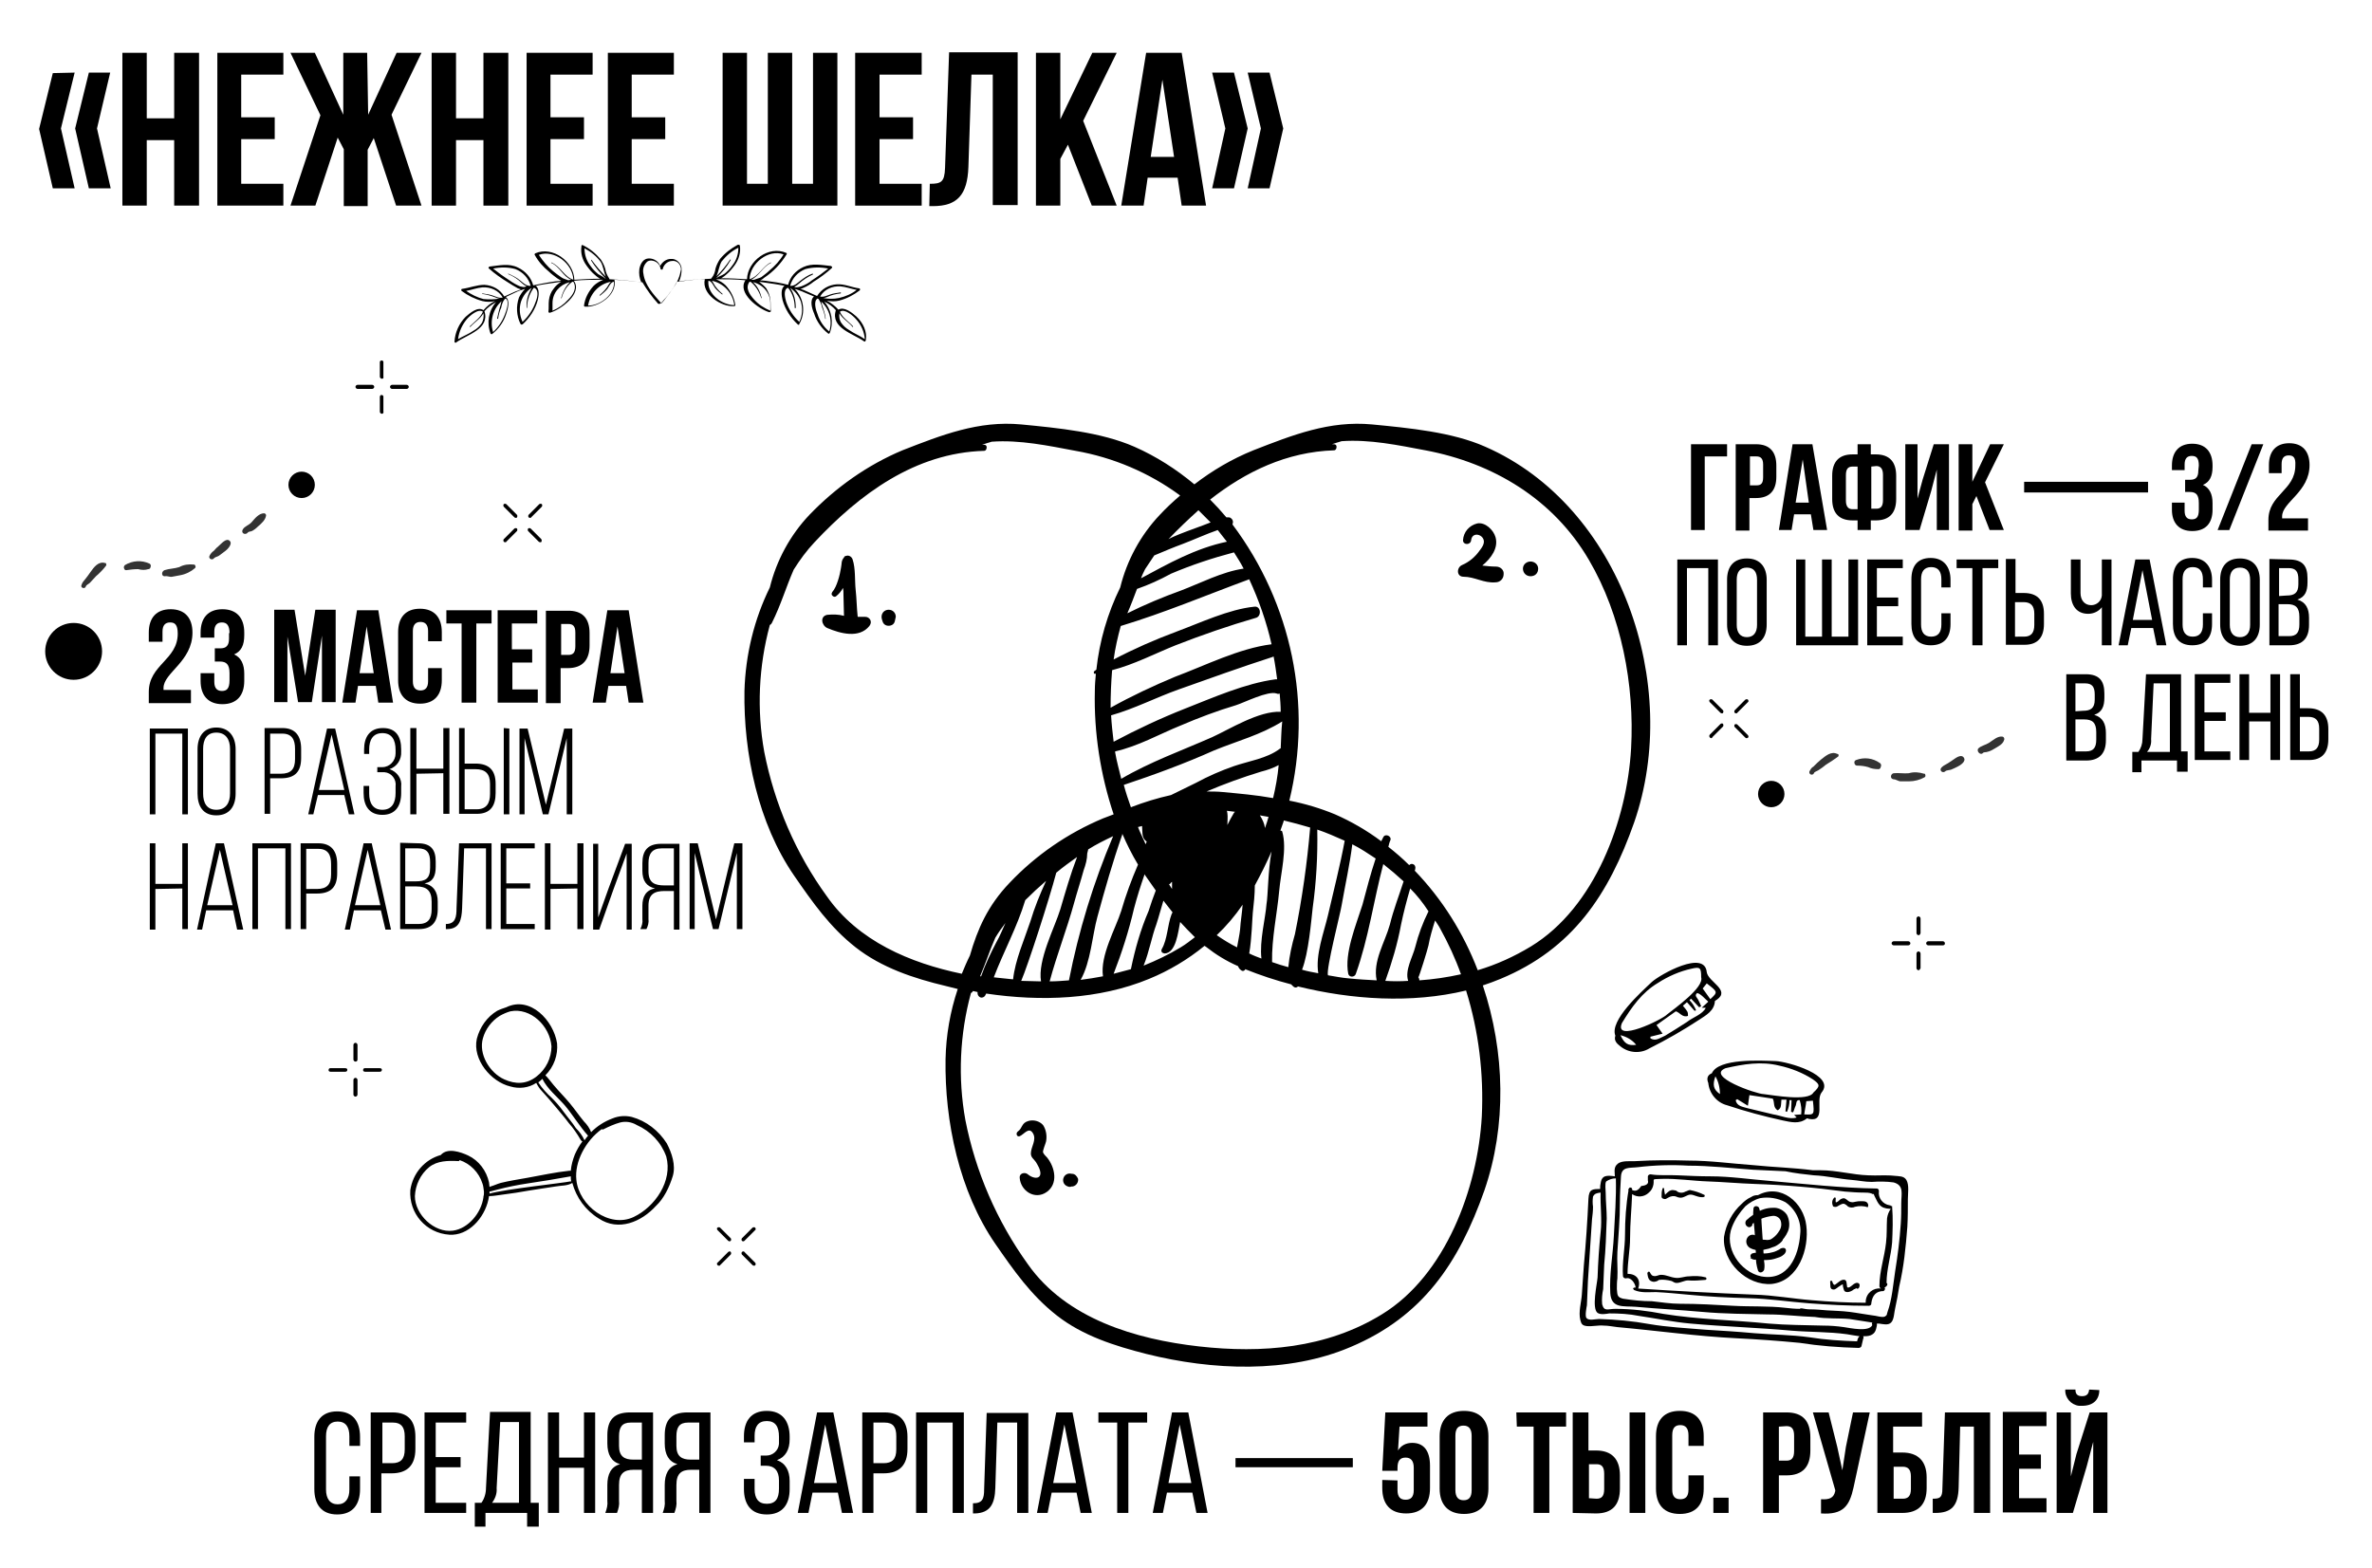 <?xml version="1.0" encoding="UTF-8"?> <!-- Generator: Adobe Illustrator 25.4.1, SVG Export Plug-In . SVG Version: 6.00 Build 0) --> <svg xmlns="http://www.w3.org/2000/svg" xmlns:xlink="http://www.w3.org/1999/xlink" id="Слой_1" x="0px" y="0px" viewBox="0 0 467.1 308.9" style="enable-background:new 0 0 467.1 308.9;" xml:space="preserve"> <style type="text/css"> .st0{fill:#333333;} .st1{fill:none;} </style> <path d="M375.6,241.6c0.1-1.8,0.1-3.6,0.1-5.4c0-1.1,0.3-2.8-0.3-3.8c-0.5-0.8-1.4-0.7-2.3-0.8c-1.8-0.2-3.4,0-5.2-0.1 c-3.1-0.1-6.2-1-9.4-1H357c-3.9-0.5-7.8-0.6-11.7-1c-4.2-0.3-8.5-0.9-12.7-0.9c-3.5-0.1-7-0.1-10.4,0.1c-0.9,0.1-2.7-0.2-3.6,0.5 s-0.6,1.6-0.6,2.5c-1.5-0.2-2.6-0.3-2.8,1.4c-0.1,0.4-0.1,0.8-0.1,1.1c-1.5,0-2.2,0-2.3,1.9c-0.2,4.4-0.5,8.8-0.9,13.1 c-0.1,1.9-0.3,3.8-0.4,5.8c-0.1,1.5-0.7,3.4-0.3,5c0.2,0.8,0.4,1.1,1.3,1.2c1.1,0.1,2.2-0.2,3.3-0.1c0.9,0,1.8,0.2,2.7,0.3 c7.8,0.7,15.6,1.8,23.5,2.2c4.1,0.2,8.3,0.5,12.4,0.9c3.8,0.6,7.7,0.9,11.6,1c0.3,0,0.6-0.2,0.6-0.5c0.1-0.4,0.2-0.8,0.3-1.3 c0.1-0.1,0.1-0.3,0-0.5c0.5,0,1,0,1.5-0.2c0.9-0.4,1-1,1.2-1.9c0-0.1,0-0.3,0-0.4h0.4c0.8,0.1,1.8,0.4,2.4-0.2s0.6-2,0.8-2.8 c0.3-1.4,0.6-2.9,0.8-4.3C374.9,249.6,375.3,245.6,375.6,241.6z M365.7,264.2c-3.1-0.1-6.3-0.3-9.4-0.8c-3.6-0.5-7.2-0.5-10.8-0.8 c-3.3-0.3-6.5-0.5-9.8-0.7c-3.6-0.3-7.4-0.5-10.9-1.1c-3.3-0.6-6.6-0.9-9.9-1c-0.7,0-2,0.4-2.5-0.2c-0.3-0.4,0-2,0.1-2.5 c0.1-1.6,0.1-3.2,0.2-4.8c0.3-4.1,0.5-8.1,0.8-12.1c0.1-0.8,0.2-1.7,0.2-2.5c-0.1-0.7-0.1-1.3,0-2c0.3-0.6,0.7-0.7,1.5-0.8 c-0.1,2.6,0.3,5.2,0,7.8c-0.3,2.9-0.5,5.9-0.6,8.9c-0.1,1.3-1.2,6.1,0,7c0.6,0.4,1.7,0.2,2.3,0.1c2,0,3.9,0.1,5.9,0.5 c3.4,0.5,6.7,1.2,10.1,1.5c6.6,0.6,13.3,0.8,19.9,1.4c3.6,0.3,7.3,0.2,10.9,0.7c0.7,0.1,1.6,0.3,2.5,0.4 C365.9,263.4,365.8,263.8,365.7,264.2z M363.1,261.4c-1.4-0.2-2.7-0.3-4.1-0.3c-3.5-0.1-7.2-0.1-10.7-0.4 c-6.9-0.7-13.9-0.8-20.7-1.9c-3.1-0.6-6.3-1-9.5-1c-1.5,0-2.2,0.6-2.6-0.9c-0.1-1,0-2,0.2-3c0.1-1.6,0.1-3.2,0.2-4.8 c0.3-3,0.4-6.1,0.5-9.1c0-1.7-0.2-3.3-0.2-5c0-0.5-0.2-1.9,0.1-2.3c0.6-0.4,1.2-0.6,1.9-0.6c0.1,3.8-0.2,7.6-0.4,11.4 s-0.9,7.5-0.7,11.2c0.2,3.1,2.6,2.5,5.1,2.7c4.3,0.4,8.6,0.6,13,1s8.7,0.4,13,0.5c3.1,0,6.1,0.4,9.2,0.5c2.2,0.4,4.8,0.2,6.8,0.4 c1.5,0.2,3,0.5,4.5,0.7c-0.1,0.2-0.1,0.3,0,0.5C368,262.4,364.5,261.6,363.1,261.4L363.1,261.4z M373.2,250.4 c-0.4,2.6-0.6,5.5-1.5,8c-0.2,0.5,0,0.6-0.5,0.9s-1.9-0.2-2.4-0.2c-1.5-0.2-3-0.5-4.6-0.7s-2.9-0.2-4.4-0.3 c-1.1-0.1-2.3-0.2-3.4-0.2c-0.5,0-1.1-0.1-1.6-0.2c-0.1,0-0.3,0-0.4,0.1c-1,0-1.9-0.1-2.8-0.2c-3.4-0.4-6.9-0.2-10.3-0.4 s-7-0.4-10.5-0.4c-1.8,0-3.7-0.3-5.5-0.5c-1.9,0-3.8-0.2-5.7-0.5c-1.1-0.3-1.1-0.6-1.2-1.9c0-0.7,0-1.4,0.1-2.1 c0.1-1.7-0.1-3.5,0-5.2c0.2-3.2,0.5-6.5,0.5-9.7c0-1.7,0.1-3.4,0.2-5.1c0.1-2.1,1.7-1.7,3.3-1.9c3.3-0.4,6.7-0.5,10-0.3 c4.2,0,8.5,0.5,12.7,0.8c2.1,0.1,4.3,0.2,6.4,0.3c1.9,0.4,3.7,0.6,5.6,0.8c2.5,0.1,4.9,0.7,7.4,0.9c1.3,0.1,2.6,0.4,4,0.4 c1.4-0.1,2.9-0.1,4.3,0.1c2.1,0.6,1.5,2.2,1.5,4.1c0,1.4,0,2.7-0.1,4.1C374.1,244.2,373.7,247.3,373.2,250.4L373.2,250.4z"></path> <path d="M355.7,241.4c-0.5-4.5-5-8.4-9.5-6c-0.5,0-1,0.1-1.4,0.4c-0.7,0.3-1.3,0.8-1.8,1.3c-1.9,1.7-3.1,4-3.5,6.5 c-0.4,5,4.5,9.7,9.4,9.3C354.2,252.3,356.3,245.9,355.7,241.4z M346.8,251.4c-4.2-0.9-7.4-5.7-5.7-9.8c0.6-1.5,1.5-2.8,2.6-4 c0.8-0.7,1.8-1.3,2.9-1.6c1.7-0.3,3.5,0,5,0.8c2,1.4,3.2,3.8,2.9,6.3C354.2,247.4,352.1,252.4,346.8,251.4L346.8,251.4z"></path> <path d="M372.6,237.6c0-0.1-0.2-0.1-0.2,0v0.1c0-0.2-0.1-0.3-0.3-0.3c-1.3-0.2-2.3-1.4-2.1-2.8c0-0.3-0.2-0.5-0.4-0.5 c-7-0.1-14.1-0.9-21.1-1.5c-3.8-0.3-7.8-0.9-11.6-0.9c-2.2,0-4.3-0.1-6.5-0.2c-1.7-0.1-3.6,0.1-5.4-0.2c-0.2,0-0.5,0.2-0.5,0.4 c0,0.3,0,0.5,0,0.8c0.2,0.6-0.2,1-1.3,1.1c-0.6,0.9-1.1,1.1-1.8,0.8c0-0.1,0-0.1,0-0.2c0-0.2-0.2-0.3-0.4-0.3 c-0.1,0-0.2,0.1-0.3,0.3l0,0c-0.1,0.1-0.1,0.2,0,0.2c-0.5,2.9-0.7,5.9-0.7,8.8c0,2.7-0.6,5.5-0.4,8.2c0.1,0.3,0.3,0.4,0.6,0.4 c0.9-0.3,1.8,0.9,1.9,1.8h-0.2c-0.1,0-0.3,0.1-0.3,0.2c0,0.1,0.1,0.2,0.2,0.3c1.4,0.6,2.8,0.4,4.3,0.4c2,0.1,4.2,0.3,6.2,0.5 c4,0.4,8.1,0.6,12.1,0.7c4,0.1,7.8,0.7,11.7,1s7.9,0.5,11.9,0.5c0.3,0,0.5-0.2,0.5-0.4v-0.1c0.2-1.6,1-2.4,2.4-2.4 c0.2-0.1,0.3-0.3,0.3-0.5c0-0.1-0.1-0.1-0.1-0.2c0.1,0,0.2-0.1,0.3-0.2l0.2-0.2c0.1-0.2,0.1-0.4-0.1-0.5l0,0c0-2.7,0.9-5.4,1.1-8 C372.7,242.5,372.8,240.1,372.6,237.6z M371.6,240c-0.1,1.6,0,3.2-0.2,4.8c-0.3,2.8-1.3,5.6-1.3,8.5c0,0.2,0.1,0.4,0.3,0.5 c-1.5-0.2-2.9,0.9-3,2.5c0,0.1,0,0.2,0,0.3c-3.5,0-7.1-0.2-10.6-0.5c-3.8-0.3-7.6-1-11.4-1.1c-7.6-0.3-15.2-0.7-22.8-1.2 c0.6-1.8-0.4-2.9-2.1-2.9c0-2.4,0.5-4.7,0.5-7.1c0-2.9,0.3-5.7,0.4-8.6c1,0.7,2.4,0.6,3.3-0.3c0.5-0.4,0.8-1,0.9-1.6 c0.2-1.2-0.5-1,1.6-1.1c3-0.1,6.1,0.4,9.1,0.5s6.2,0.4,9.3,0.5c5.9,0.2,11.8,0.7,17.7,1.5c1.2,0.1,2.5,0.2,3.7,0.2 c0.5,0,1.1,0,1.6,0.2c0.1,0.1,0.2,0.1,0.4,0.1c0,0,0,0.1,0.1,0.3c0.8,1.6,1,2.5,3.1,2.6c0.1,0,0.2,0,0.2-0.1 C371.9,238.7,371.7,239.3,371.6,240L371.6,240z"></path> <path d="M335.9,251.6c-1.1-0.3-2.2-0.3-3.3-0.2c-0.9,0-1.7,0.4-2.6,0.3c-1.1-0.1-1.8-0.6-2.9-0.6c-0.6,0-1.1,0.5-1.8,0.1 c-0.2-0.2-0.3-0.4-0.4-0.6c-0.2-0.3-0.5,0-0.5,0.2c0.1,0.7,0.2,1.4,0.9,1.6c0.3,0.1,0.5,0.1,0.8,0c0.2,0,0.4-0.2,0.6-0.3 c0.8-0.1,1.6,0,2.4,0.2c0.4,0.1,0.5,0.4,1.1,0.4c0.7,0,1.5-0.5,2.2-0.5c1.1,0.1,2.3,0,3.4-0.1c0.2,0,0.3-0.2,0.2-0.4 C336,251.7,335.9,251.6,335.9,251.6z"></path> <path d="M335.5,235.3c-0.8-0.4-1.7-0.7-2.7-0.9c-0.3,0-0.5,0.2-0.9,0.3c-0.5,0.3-1.1,0.3-1.6,0c-0.1-0.1-0.2-0.2-0.3-0.2 c-0.6-0.1-0.7-0.2-1.3,0.1c0,0-0.9,0.7-0.8,0.8c-0.1-0.4-0.2-0.9-0.2-1.3c0-0.1-0.1-0.1-0.2-0.1s-0.1,0.1-0.1,0.1 c-0.2,0.5-0.2,1.1-0.2,1.6c0,0.2,0.1,0.3,0.3,0.4c0.5,0.2,0.6,0,1-0.2c0.5-0.3,1.1-0.4,1.6-0.2c0.2,0.1,0.5,0.2,0.7,0.2 c0.8,0.1,1.4-0.6,2.1-0.6s1.5,0.6,2.5,0.5c0.1,0,0.3-0.1,0.3-0.2C335.7,235.5,335.7,235.3,335.5,235.3z"></path> <path d="M367.9,237.3c-0.2-0.7-0.7-0.7-1.4-0.7c-0.4,0-0.7,0-1.1,0.1c-0.6,0.2-1.2,0.1-1.6-0.3c-0.4-0.3-0.6-0.5-1.1-0.3 c-0.3,0.1-0.5,0.3-0.7,0.5c-0.7,0.5-0.5,0.1-0.5-0.6c0-0.1-0.2-0.2-0.3-0.1c-0.4,0.4-0.5,1-0.3,1.5c0,0.2,0.2,0.3,0.3,0.3 c0.5,0.1,0.6-0.1,1-0.3s0.8-0.5,1.3-0.1c0.2,0.1,0.3,0.3,0.5,0.4c0.4,0.2,0.9,0.2,1.3,0c0.8-0.2,1.7-0.2,2.5,0.1 C367.9,237.6,367.9,237.4,367.9,237.3z"></path> <path d="M365.5,252.7c-0.3,0.1-0.6,0.3-0.8,0.5c-0.1,0.1-0.5,0.4-0.7,0.4c-0.4,0-0.2-0.1-0.3-0.4c-0.1-0.6,0-1.3-0.9-1.1 c-0.4,0.1-0.8,0.5-1.1,0.7s-0.4,0.4-0.6,0.2s-0.2-0.4-0.3-0.6c0-0.1-0.2-0.2-0.3-0.1c-0.1,0-0.1,0.1-0.1,0.2 c0.1,0.6-0.2,1.5,0.7,1.5c0.4,0,0.8-0.5,1.2-0.7c0.1-0.1,0.3-0.2,0.5-0.3c0.2,0,0.1,0.1,0.1,0.3c0.2,0.6,0.1,1.2,0.9,1.2 c0.4,0,0.8-0.2,1.1-0.4c0.1-0.1,0.2-0.2,0.4-0.2l0.2-0.2l0,0l0,0l0.1,0.1c0.2,0.1,0.4,0,0.5-0.2C366.4,252.9,366,252.6,365.5,252.7z "></path> <path d="M345.3,238c-0.1,1.1-0.1,2.1,0.1,3.2c0.1,1,0.2,2,0.2,3l0.2,3c-0.1,1.1,0.1,2.1,0.4,3.1c0.3,0.6,1,0.3,1.2-0.2 c0.1-0.5,0.1-1.1,0-1.6c0-0.5-0.1-0.9-0.1-1.4c-0.1-1.1-0.1-2.1-0.2-3.1s-0.1-2-0.2-3c0-1-0.2-2.1-0.5-3.1 C346.2,237.5,345.4,237.4,345.3,238L345.3,238z"></path> <path d="M344.7,240.6L344.7,240.6l0.2,0.2l0,0v0.4v-0.1l-0.2,0.3c1.2-1.1,2.7-1.7,4.3-1.9c0.6-0.1,1.3,0.2,1.6,0.8 c0.3,0.7,0.2,1.5-0.2,2.1c-0.7,1.2-1.8,2-3.1,2.2c-0.3,0.1-0.6,0.1-1,0.1h-0.4h-0.2l-0.3-0.1c0,0,0,0.1-0.1,0.1s-0.1,0.2-0.3,0.2 c0,0-0.4-0.2-0.3-0.2c-0.1,0.1,0.4,0.6,0.5,0.6c0.2,0.1,0.4,0.2,0.7,0.3c1,0.3,2,0.3,3,0.1c0.5-0.1,0.9-0.3,1.3-0.6 c0.2-0.1,0.4-0.3,0.6-0.5s0.3-0.4,0.4-0.7c0.4-0.6-0.5-1.3-1-0.7c-0.2,0.2-0.4,0.3-0.6,0.4c-0.2,0.1-0.4,0.3-0.6,0.4 c-0.4,0.2-0.9,0.3-1.4,0.2c-0.2,0-0.5,0-0.7-0.1s-0.5-0.1-0.7-0.2l0,0c0-0.1,0,0,0.1,0.1l-0.1-0.2c-0.1-0.1-0.2-0.2-0.3-0.3 c-0.2-0.2-0.5-0.3-0.8-0.3c-0.6,0-1.1,0.5-1.2,1.1s0.2,1.2,0.7,1.5c0.9,0.5,2,0.6,3,0.3c2-0.3,3.7-1.7,4.5-3.6 c0.4-1,0.3-2.2-0.2-3.2c-0.6-0.9-1.7-1.5-2.8-1.4c-1.2,0-2.4,0.4-3.4,1.1c-0.5,0.3-1.1,0.7-1.5,1.1c-0.3,0.2-0.5,0.4-0.5,0.8 c0,0.4,0.3,0.7,0.6,0.8c0.3,0.1,0.7-0.1,0.8-0.5C345,241,344.9,240.7,344.7,240.6L344.7,240.6z"></path> <path d="M344.4,244c0,0.1-0.1,0.2-0.1,0.3s0,0.1,0,0.2c0-0.1,0-0.1,0-0.1c0,0.1,0,0.1,0,0.2c0,0.2,0.1,0.4,0.2,0.6 c0.2,0.4,0.6,0.7,1,0.8s0.9,0.1,1.3,0c0.2-0.1,0.4-0.2,0.6-0.3c0.1-0.1,0.2-0.1,0.3-0.2c0.1-0.1,0.2-0.2,0.2-0.3s0,0-0.1,0.1 l0.1-0.1c0.1-0.2,0.2-0.4,0.1-0.6c-0.1-0.2-0.3-0.3-0.5-0.2c0,0-0.2,0,0,0s-0.2,0-0.1,0c-0.1,0-0.2,0-0.3,0.1l-0.4,0.1 c-0.1,0-0.2,0-0.2,0.1h-0.1c-0.1,0,0.1,0,0,0H346h-0.1c0,0,0.2,0,0,0c-0.1,0-0.1,0-0.2,0c0,0,0.1,0.1,0,0l-0.1-0.1l-0.1-0.1 c0.1,0.1,0.1,0.1,0,0l-0.1-0.1l0,0c0.1,0.1,0.1,0.1,0,0v-0.1c0-0.1,0,0,0,0s-0.1-0.1,0-0.1v-0.1c0-0.1,0,0,0,0.2v-0.1c0,0,0,0.1,0,0 c0.1-0.3,0-0.6-0.3-0.7C344.8,243.5,344.5,243.7,344.4,244L344.4,244z"></path> <path d="M344.7,247.8c0.3,0.2,0.7,0.4,1.1,0.3c0.3,0,0.6,0.1,1,0.1c0.7,0,1.3,0,2-0.1c0.6-0.1,1.1-0.3,1.7-0.5 c0.5-0.2,1.2-0.7,1.2-1.3c0-0.3-0.2-0.5-0.5-0.5s-0.6,0.1-0.8,0.3c-0.2,0.1-0.4,0.2-0.6,0.3c-0.4,0.2-0.9,0.3-1.4,0.4 c-0.5,0.1-1.1,0.1-1.6,0.1l-0.8-0.1c-0.3-0.1-0.7,0-1,0.1c-0.3,0.2-0.4,0.5-0.2,0.8C344.6,247.8,344.6,247.8,344.7,247.8 L344.7,247.8z"></path> <path d="M132.5,231.6c0.6-2.1-0.2-4.5-1.2-6.4c-1.6-2.5-4-4.4-6.9-5.2c-1.3-0.3-2.6-0.2-3.8,0.3c-1.6,0.6-3,1.5-4.2,2.7 c-0.3-0.8-0.8-1.5-1.4-2.1c-1-1.2-1.8-2.4-2.8-3.6s-2.2-2.4-3.2-3.6c-0.5-0.6-1-1.3-1.6-1.9c1.7-1.7,2.5-4,2.3-6.3 c-0.7-4.5-5.3-9.4-10-7.1l0,0c-0.6,0.2-1.2,0.4-1.8,0.7c-2,1.2-3.4,3.2-4,5.5c-0.9,4.1,2.8,8.5,6.6,9.4c1.7,0.5,3.6,0.3,5.1-0.7 c0.3,0.6,0.7,1.2,1.1,1.6c0.9,1,1.8,2,2.7,3.1s1.8,2.1,2.6,3.2c0.9,1,1.7,2.2,2.4,3.4c0.1,0.1,0.2,0.2,0.3,0.2 c-0.6,0.8-1.1,1.7-1.5,2.6c-0.4,1-0.7,2.1-0.8,3.2h-0.1c-0.1,0-0.1,0-0.2,0c-2.8,0.3-5.5,0.9-8.3,1.4c-1.7,0.3-3.6,0.6-5.2,1 c-0.7,0.2-1.3,0.5-2,0.7l-0.2,0.1c0-0.3-0.1-0.6-0.1-0.9c-0.5-2.3-2-4.3-4.1-5.3c-1.5-0.7-4.1-1.6-5.4-0.1c-3.2,0.9-5.5,3.6-6,6.9 c-0.3,4.6,3.1,8.5,7.7,8.8c0.2,0,0.5,0,0.7,0c3.6-0.2,6.6-3.9,7.1-7.6c0.9,0,1.8-0.2,2.7-0.3c1.7-0.2,3.5-0.5,5.2-0.8 s3.4-0.5,5.2-0.8c1-0.2,2.4-0.1,3.3-0.7l0,0c0.8,2.9,2.6,5.4,5.2,7c3.9,2.6,8.4,0.7,11.3-2.5C130.7,236.1,131.8,233.9,132.5,231.6z M105.7,212c-2,1.6-4.2,1.6-6.4,0.6c-2.9-1.3-5.1-5-4.2-8.1c0.5-1.8,1.7-3.4,3.3-4.4c0.7-0.4,1.4-0.7,2.1-0.9c4-0.8,7.8,2.9,8.1,6.9 C108.6,208.4,107.5,210.6,105.7,212z M115.1,224.6c-0.4-0.9-1-1.7-1.7-2.4c-0.7-1.1-1.6-2.1-2.4-3.2s-1.5-1.9-2.3-2.7 c-1-0.9-2-2-2.7-3.1c0.3-0.2,0.6-0.5,0.8-0.7l0,0c1,2,2.9,3.5,4.4,5.2c1.6,1.9,2.9,4.1,4.6,6C115.6,223.9,115.4,224.2,115.1,224.6 L115.1,224.6z M89.2,242.4c-3.7,0.5-7.5-3.2-7.5-6.8c0.1-2.2,1.1-4.3,2.8-5.7c1.6-1.3,3.8-1.3,5.8-1.2c0.1,0,0.2-0.1,0.2-0.2l0,0 c2.1,0.7,3.8,2.4,4.5,4.6c0.2,0.5,0.2,1,0.3,1.6c0,0.1,0,0.1,0,0.2c0,0.3,0,0.5-0.1,0.8l0,0v0.1C94.8,238.9,92.2,242,89.2,242.4z M112.3,232.7c-1.3,0.3-12.7,1.5-15.9,2.4c0-0.1,0-0.2,0-0.4c0.6-0.1,1.1-0.3,1.6-0.4c1.9-0.5,3.9-0.9,5.9-1.2 c2.8-0.4,5.7-0.9,8.5-1.4c0,0.3,0,0.7,0.1,1C112.5,232.7,112.4,232.7,112.3,232.7z M124.8,239.7c-4.8,2.3-10.8-2.2-11.3-7.3 c-0.4-3.5,1.8-7.7,5-10c0.1,0.1,0.3,0.1,0.4,0c1-0.5,2.1-1,3.2-1.3s2.3-0.1,3.3,0.5c2.7,1.2,4.8,3.4,5.8,6.2 C132.5,232.6,129,237.7,124.8,239.7L124.8,239.7z"></path> <path d="M168.6,62.3c-0.8-0.7-2.4-2-3.5-1.3c-0.6-0.7-1.4-1.3-2.3-1.8c0.8,0.2,1.7,0.2,2.5,0c1.5-0.4,2.8-1.1,4-2 c0.1-0.1,0.1-0.4-0.1-0.4c-1.5-0.2-2.9-0.9-4.4-0.8c-1.6,0.1-3,0.9-3.9,2.3l0,0c-0.7-0.3-1.3-0.6-2-0.9c-0.4-0.2-0.9-0.4-1.3-0.5 c0.2,0,0.4-0.1,0.6-0.2c0.7-0.3,1.4-0.7,2-1.2c1.3-0.8,2.5-1.7,3.6-2.7c0.1-0.1,0.1-0.2,0-0.3c0,0-0.1,0-0.1-0.1 c-1.9-0.2-3.8-0.6-5.5,0.2c-1.5,0.7-2.6,1.9-3,3.5c-1.5-0.4-3-0.6-4.5-0.8l-1.1-0.1h0.1c0.3-0.1,0.6-0.3,0.8-0.5 c1.8-1.2,3.3-2.8,4.4-4.6c0.1-0.1,0-0.3-0.1-0.3c-3.4-1.5-7.6,1.6-7.7,5.2l0,0c-1.7-0.1-3.4-0.2-5.1-0.2l0.2-0.1 c0.3-0.2,0.6-0.4,0.9-0.7c0.6-0.5,1.1-1.1,1.6-1.8c0.8-1.1,1.2-2.5,1-3.8c0-0.1-0.1-0.2-0.3-0.2h-0.1c-1.3,0.7-2.5,1.6-3.5,2.8 c-0.4,0.6-0.7,1.2-0.9,1.9c-0.1,0.7-0.3,1.3-0.8,1.9c0,0,0,0-0.1,0.1c-2.1,0.1-4.2,0.2-6.3,0.6c0.4-0.9,0.6-1.9,0.5-2.8 c-0.2-1-1.1-1.8-2.1-1.7c-0.9,0-1.7,0.6-2.1,1.4c-0.3-0.9-1.2-1.5-2.2-1.5c-1.1,0-1.7,1-1.9,2.1c-0.1,0.9,0,1.8,0.4,2.6 c-2.1-0.3-4.2-0.5-6.3-0.6c0,0,0,0,0-0.1c-0.4-0.6-0.7-1.2-0.8-1.9c-0.2-0.7-0.5-1.3-0.9-1.9c-1-1.2-2.1-2.1-3.5-2.8 c-0.1-0.1-0.3,0-0.3,0.1v0.1c-0.2,1.4,0.2,2.7,1,3.8c0.5,0.7,1,1.3,1.6,1.8c0.3,0.3,0.6,0.5,0.9,0.7l0.2,0.1c-1.7,0-3.4,0.1-5.1,0.2 l0,0c-0.1-3.6-4.3-6.7-7.7-5.2c-0.1,0.1-0.2,0.2-0.1,0.3c0.7,1.3,1.7,2.4,2.8,3.3c0.5,0.5,1.1,0.9,1.6,1.3c0.3,0.2,0.5,0.3,0.8,0.5 h0.1l-1.1,0.1c-1.5,0.2-3,0.5-4.5,0.8c-0.4-1.5-1.5-2.8-3-3.5c-1.8-0.9-3.7-0.4-5.6-0.2c-0.1,0-0.2,0.2-0.2,0.3c0,0,0,0.1,0.1,0.1 c1.1,1,2.4,1.9,3.7,2.7c0.6,0.4,1.3,0.8,2,1.2c0.2,0.1,0.4,0.1,0.6,0.2c-0.4,0.2-0.9,0.3-1.3,0.5l-2,0.9l0,0 c-0.8-1.4-2.3-2.2-3.9-2.3c-1.5,0-2.9,0.6-4.4,0.8c-0.2,0-0.2,0.3-0.1,0.4c1.2,0.9,2.6,1.6,4.1,2c0.8,0.2,1.7,0.2,2.5,0 c-0.9,0.4-1.6,1-2.3,1.8c-1.1-0.8-2.7,0.6-3.5,1.3c-1.3,1.3-2.1,3.1-2.2,4.9c0,0.1,0.1,0.2,0.2,0.2s0.1,0,0.2-0.1 c2.1-1.5,6.6-2.6,5.5-6.1l0,0c0.6-0.7,1.4-1.3,2.3-1.8c-1.5,1.7-1.9,4.1-1.1,6.2c0.1,0.1,0.2,0.2,0.3,0.1c1.3-1,2.3-2.4,2.8-4 c0.3-0.9,0.8-2.6-0.1-3.3c0.6-0.3,1.3-0.6,1.9-0.9c0.6-0.3,1.2-0.5,1.9-0.7c-0.5,0.5-0.9,1.1-1.2,1.7c-0.6,1.7-0.5,3.6,0.3,5.2 c0.1,0.1,0.2,0.2,0.3,0.1c0,0,0,0,0.1,0c1.4-1.3,2.5-2.9,3-4.8c0.2-0.8,0.4-2.2-0.4-2.8c1.4-0.3,2.9-0.5,4.3-0.7l0.7-0.1 c-0.6,0.4-1.1,0.8-1.5,1.4c-0.5,0.6-0.8,1.4-0.9,2.2s0,1.5-0.1,2.3c0,0.1,0.1,0.2,0.2,0.2c0,0,0,0,0.1,0c2.1-0.6,6.5-3.8,4.7-6.3 c1.9-0.2,3.9-0.2,5.8-0.2c-0.7,0.3-1.4,0.7-1.9,1.2c-1,1.1-1.7,2.4-1.9,3.9c0,0.1,0.1,0.2,0.2,0.2l0,0c2.6,0.2,6.4-2.3,5.8-5.3 c1.8,0.1,3.7,0.3,5.5,0.5c0.9,1.5,1.9,2.9,3,4.1l0,0c0,0.1,0,0.1,0.1,0.1c0.4,0.3,0.9-0.5,1.1-0.7c0.6-0.6,1.1-1.3,1.6-2 c0.4-0.5,0.7-1.1,1-1.6c1.8-0.3,3.7-0.5,5.5-0.5c-0.7,2.9,3.2,5.5,5.8,5.3c0.1,0,0.2-0.1,0.2-0.2l0,0c-0.2-1.5-0.9-2.8-1.9-3.9 c-0.5-0.5-1.2-0.9-1.9-1.2c1.9,0,3.9,0,5.8,0.2c-1.7,2.5,2.6,5.7,4.7,6.3c0.1,0,0.3-0.1,0.3-0.2l0,0c-0.1-0.8,0-1.5-0.1-2.3 s-0.4-1.5-0.8-2.2c-0.4-0.5-0.9-0.9-1.4-1.3l0.7,0.1c1.4,0.2,2.9,0.4,4.3,0.7c-0.8,0.5-0.6,2-0.4,2.8c0.5,1.8,1.6,3.5,3,4.8 c0.1,0.1,0.2,0.1,0.3,0c0,0,0,0,0-0.1c1.3-2.2,0.9-5.1-0.9-6.9c0.6,0.2,1.3,0.4,1.9,0.7l1.9,0.8c-0.9,0.7-0.4,2.4,0,3.3 c0.5,1.6,1.5,3,2.8,4c0.1,0.1,0.2,0,0.3-0.1c0.8-2.1,0.4-4.5-1.1-6.2c0.9,0.4,1.7,1,2.3,1.7l0,0c-1.1,3.5,3.4,4.6,5.5,6.1 c0.1,0.1,0.3,0.1,0.3,0c0,0,0.1-0.1,0.1-0.2C170.8,65.4,170,63.6,168.6,62.3z M94.9,63.6c-0.4,0.6-1,1.2-1.6,1.5 c-1,0.7-2.1,1.1-3.1,1.7c0.2-1.5,0.8-2.8,1.7-3.9c0.6-0.7,2.3-2.2,3.2-1.5c-0.5,1.2-1.7,2-2.6,2.9c0,0,0,0.1,0.1,0.1 c0.8-0.9,2-1.6,2.6-2.7C95.3,62.4,95.2,63,94.9,63.6z M95.2,58.9c-1.2-0.3-2.4-0.9-3.4-1.6c1.1-0.2,2.1-0.6,3.2-0.7 c1.6-0.1,3.2,0.6,4,2c-0.7,0.2-1.4-0.2-2-0.4s-1.3-0.3-2-0.4c-0.1,0-0.1,0.1,0,0.1c0.9,0.1,1.8,0.4,2.6,0.7c0.2,0.1,0.5,0.2,0.8,0.2 C97.3,59,96.3,59,95.2,58.9L95.2,58.9z M99.4,62c-0.5,1.3-1.3,2.5-2.3,3.4c-0.7-2.2,0-4.6,1.7-6.1c-0.1,0.2-0.2,0.5-0.2,0.7 c-0.3,0.9-0.5,1.8-0.7,2.7c0,0,0,0.1,0.1,0.1c0,0,0.1,0,0.1-0.1c0.1-0.7,0.3-1.5,0.6-2.1c0.1-0.6,0.3-1.2,0.7-1.7l0.2-0.1l0,0 C100.4,59.4,99.7,61.2,99.4,62L99.4,62z M102.4,56.4c-0.7-0.3-1.4-0.7-2.1-1.2c-1.1-0.7-2.2-1.5-3.2-2.3c1.5-0.3,3-0.3,4.4,0.1 c1.5,0.6,2.6,1.8,3,3.3h-0.2c-0.7,0-1.3-0.6-1.8-1c-0.7-0.6-1.5-1-2.4-1.4c0,0-0.1,0.1,0,0.1l0,0c1,0.4,1.9,1,2.6,1.7 c0.3,0.3,0.6,0.5,1,0.7l-0.3,0.1C103.2,56.6,102.8,56.5,102.4,56.4L102.4,56.4z M105.5,59.4c-0.5,1.5-1.4,2.9-2.6,4 c-0.6-1.3-0.7-2.7-0.3-4c0.4-1.1,1.1-2.1,2.1-2.7c-0.7,1.2-1.1,2.5-1,3.9c0,0.1,0.1,0.1,0.1,0c0-1.4,0.5-2.8,1.3-3.9c0,0,0,0,0.1,0 C106.2,57.1,105.8,58.7,105.5,59.4L105.5,59.4z M110.5,54.6c-0.6-0.4-1.1-0.8-1.6-1.2c-1.1-0.9-2-2-2.8-3.2c3-1.1,6.7,1.7,6.8,4.9 l0,0c-1.8-0.6-2.5-2.6-4.3-3.4c-0.1,0-0.1,0.1,0,0.1c1.6,0.7,2.3,2.7,3.9,3.3l-0.6,0.1C111.4,55,110.9,54.9,110.5,54.6z M111.9,59 c-0.9,1-1.9,1.7-3.1,2.2c0-0.5,0-1,0-1.5c0-2,1.4-3.6,3.3-4.1h0.1l0,0c-0.8,0.8-1.4,1.9-1.7,3.1c0,0.1,0.1,0.1,0.1,0 c0.3-1.2,1-2.4,2.1-3.2h0.2C113.7,56.8,112.8,58.1,111.9,59L111.9,59z M117.8,54c-0.6-0.5-1.1-1-1.5-1.6c-0.8-1-1.2-2.2-1.2-3.5 c1.3,0.7,2.4,1.6,3.2,2.7c0.5,0.8,0.6,2,1,2.9c-1-1-1.9-2.1-2.8-3.3c0-0.1-0.1,0-0.1,0.1c0.8,1.3,1.8,2.5,2.9,3.6l-0.2-0.1 C118.8,54.5,118.3,54.3,117.8,54L117.8,54z M115.8,60.2c0.4-2.4,2.2-4.3,4.5-4.7c-0.1,0.1-0.3,0.3-0.4,0.5c-0.4,0.8-1.1,1.5-1.8,2.1 c-0.1,0,0,0.2,0.1,0.1c0.5-0.4,1-0.8,1.4-1.3c0.3-0.4,0.7-1.4,1.3-1.4C121.1,58,118.2,60.2,115.8,60.2z M132.5,56.8 c-0.4,0.6-0.8,1.2-1.3,1.8c-0.3,0.4-0.6,0.8-1,1.2v-0.1c-1.5-1.7-3.2-3.5-3.5-5.8c-0.2-0.9,0.1-1.8,0.8-2.4c0.5-0.3,1.2-0.2,1.7,0.1 s0.8,0.8,0.9,1.4c0,0.1,0.1,0.1,0.2,0.1c0,0,0,0,0.1,0s0.1-0.1,0.1-0.1c0.2-0.9,1-1.6,1.9-1.6c0.9-0.1,1.6,0.6,1.7,1.5 c0,0.1,0,0.1,0,0.2C133.9,54.3,133.4,55.7,132.5,56.8z M144.6,60.1c-2.4,0-5.4-2.2-5.1-4.8c0.6,0,1,1,1.3,1.4 c0.4,0.5,0.9,0.9,1.4,1.3c0.1,0,0.1-0.1,0.1-0.1c-0.7-0.6-1.4-1.3-1.8-2.1c-0.1-0.2-0.2-0.3-0.3-0.5 C142.5,55.8,144.3,57.7,144.6,60.1z M141.2,54.7c-0.1,0-0.2,0-0.2,0.1c1.1-1,2.1-2.2,2.9-3.6c0-0.1-0.1-0.1-0.1-0.1 c-0.8,1.2-1.7,2.3-2.7,3.3c0.4-0.9,0.5-2,1-2.9c0.9-1.1,2-2.1,3.3-2.7c0,1.3-0.4,2.5-1.2,3.5c-0.4,0.6-1,1.2-1.5,1.6 C142.1,54.3,141.6,54.4,141.2,54.7L141.2,54.7z M147.6,55c0.1-3.1,3.7-6,6.7-4.9c-0.7,1.2-1.7,2.3-2.8,3.2c-0.5,0.5-1.1,0.9-1.6,1.3 c-0.4,0.2-0.9,0.3-1.4,0.5h-0.6c1.6-0.7,2.3-2.6,3.9-3.3c0.1,0,0-0.2,0-0.1C150.2,52.4,149.5,54.4,147.6,55L147.6,55z M151.1,57.6 c0.4,0.6,0.6,1.4,0.6,2.1c0,0.5,0,1,0,1.5c-1.2-0.5-2.3-1.2-3.2-2.2s-1.8-2.3-0.9-3.5h0.2c1,0.8,1.7,1.9,2.1,3.2c0,0.1,0.1,0,0.1,0 c-0.3-1.2-0.8-2.3-1.7-3.1l0,0h0.1C149.5,55.9,150.5,56.6,151.1,57.6z M157.7,59.4c0.4,1.3,0.3,2.8-0.3,4c-1.2-1.1-2.1-2.5-2.6-4 c-0.2-0.7-0.6-2.3,0.3-2.7h0.1c0.9,1.1,1.3,2.5,1.3,3.9c0,0,0,0.1,0.1,0.1c0,0,0.1,0,0.1-0.1c0-1.4-0.3-2.7-1.1-3.9 C156.6,57.4,157.3,58.3,157.7,59.4z M156.7,56.6l-0.3-0.1c0.4-0.2,0.7-0.4,1-0.7c0.8-0.7,1.7-1.3,2.6-1.7c0,0,0.1,0,0.1-0.1 c0,0,0-0.1-0.1-0.1c-0.9,0.3-1.6,0.8-2.4,1.4c-0.5,0.4-1.1,1-1.8,1h-0.2c0.4-1.5,1.5-2.7,3-3.3c1.5-0.4,3-0.4,4.5-0.1 c-1,0.8-2.1,1.6-3.2,2.3c-0.6,0.5-1.3,0.9-2.1,1.2C157.5,56.5,157.1,56.6,156.7,56.6L156.7,56.6z M163.3,65.3 c-1.1-0.9-1.9-2.1-2.3-3.4c-0.3-0.7-0.9-2.6,0-3.1l0,0l0.2,0.1c0.3,0.5,0.6,1.1,0.7,1.7c0.3,0.7,0.5,1.4,0.6,2.1v0.1h0.1l0,0 c-0.1-0.9-0.4-1.8-0.7-2.7c-0.1-0.2-0.1-0.5-0.2-0.7C163.3,60.8,164,63.1,163.3,65.3L163.3,65.3z M162.1,58.7c0.3,0,0.5-0.1,0.8-0.2 c0.8-0.4,1.7-0.6,2.6-0.7c0,0,0.1,0,0.1-0.1c0,0,0-0.1-0.1-0.1c-0.7,0.1-1.4,0.2-2,0.4s-1.4,0.6-2,0.4c0.8-1.4,2.4-2.1,4-2 c1.1,0.1,2.1,0.5,3.2,0.7c-1,0.8-2.2,1.3-3.5,1.6C164.2,58.9,163.1,58.9,162.1,58.7L162.1,58.7z M167.2,65c-0.7-0.4-1.2-0.9-1.6-1.5 c-0.3-0.5-0.4-1.1-0.3-1.8c0.6,1.1,1.8,1.7,2.6,2.7c0,0.1,0.1,0,0.1-0.1c-0.9-1-2.1-1.7-2.6-2.9c0.9-0.7,2.6,0.8,3.2,1.5 c1,1.1,1.6,2.5,1.7,3.9C169.3,66.1,168.2,65.7,167.2,65z"></path> <path class="st0" d="M16.9,115.5c0.1-0.3,0.6-0.5,0.8-0.7c0.4-0.4,0.8-0.9,1.2-1.3c0.7-0.6,1.4-1.3,2-2.1c0.1-0.2,0-0.4-0.1-0.5 h-0.1c-1.3-0.4-2.2,0.8-2.9,1.8c-0.4,0.6-0.8,1.1-1.2,1.6c-0.3,0.3-0.5,0.7-0.6,1.1C16,115.9,16.8,116,16.9,115.5z"></path> <path class="st0" d="M24.9,112.3c0.7-0.1,1.5-0.2,2.3-0.2c0.7,0.2,1.4,0.2,2,0c0.2,0,0.3-0.1,0.4-0.2v-0.1c0.2-0.3,0.1-0.7-0.2-0.8 c-1.5-0.7-3.3-0.6-4.8,0.3c-0.2,0.2-0.3,0.5-0.1,0.8C24.6,112.3,24.7,112.3,24.9,112.3z"></path> <path class="st0" d="M32.5,113.5c0.5-0.1,0.9,0.2,1.4,0.1s1.1-0.2,1.6-0.3c1.1-0.2,2.1-0.7,2.9-1.4c0.2-0.2,0.1-0.4,0-0.6 c0,0-0.1-0.1-0.2-0.1c-1-0.1-2,0-2.9,0.5c-0.9,0.3-2,0.3-2.9,0.6C31.7,112.6,31.8,113.6,32.5,113.5z"></path> <path class="st0" d="M42.2,109.9c0.2-0.2,0.8-0.3,1-0.5c0.4-0.3,0.8-0.6,1.2-0.9s1.5-1.4,0.8-2s-1.7,0.7-2.2,1.1s-0.6,0.6-0.9,0.9 c-0.3,0.2-0.6,0.5-0.8,0.9C40.9,110,41.8,110.5,42.2,109.9z"></path> <path class="st0" d="M48.8,104.9c0.1-0.2,0.6-0.2,0.8-0.3c0.4-0.2,0.8-0.5,1.2-0.9c0.7-0.6,1.5-1.3,1.6-2.2c0-0.2-0.2-0.4-0.4-0.4 c-1,0-1.8,1-2.4,1.7s-1.4,0.8-1.8,1.5S48.3,105.5,48.8,104.9z"></path> <path d="M318.1,204c-1.2-3,5.1-8.6,7.2-10.6c1.7-1.5,10.4-6.4,10.8-1.9c0.3,1.9,4.7,3.5,2,5.4c-0.1,0.1-0.4,0.2-0.4,0.3 c-0.1,1.9-1.8,2.8-3,3.6c-3.2,2.1-6.5,4-9.9,5.7c-1.8,1.1-4.1,0.9-5.7-0.4C318.3,205.5,317.8,204.9,318.1,204z M335,192.5 c0-1.9-0.2-2.1-1.9-1.7c-2.3,0.5-4.6,1.5-6.6,2.8c-3.2,1.9-5.2,4.8-7.1,7.9c-1.7,4,8-0.7,8.9-1.7C329.8,198.6,335.6,194.5,335,192.5 z M336.4,197.3c-0.6-0.5-1.5-1.6-2.2-1.7c-0.6,0.5,0,0.9,0.2,1.3s0.4,0.8,0.6,1.3l-0.4,0.2l-1.6-1.7l-0.3,0.3c0.6,0.6,1,1.3,1.3,2 l-0.3,0.1l-1.5-1.7l-0.8,0.7c1,1.2,1,1.2,1,2c-1.1,0.4-1.6-0.7-2.4-0.9l-3.8,2.7l1.2,1.7l-2.4,0.6v0.3c1,0.7,1.9-0.1,2.9-0.5 c1.5-0.9,2.9-1.8,4.3-2.7c1.1-0.9,3.1-1.5,3.7-2.8h-0.8L336.4,197.3z M336.8,196.8c1.5-1.4,1.5-1.4-0.7-3.1l-0.8,1L336.8,196.8z M319.1,203.9c0.8,1.7,1.5,2.1,3.1,1.9C321.4,204.8,320.3,204.2,319.1,203.9z"></path> <path d="M70,209.1c-0.2,0-0.4-0.2-0.4-0.4l0,0v-2.9c0-0.2,0.2-0.4,0.4-0.4c0.2,0,0.4,0.2,0.4,0.4l0,0v2.9 C70.4,209,70.2,209.1,70,209.1L70,209.1z"></path> <path d="M70,216c-0.2,0-0.4-0.2-0.4-0.4l0,0v-2.9c0-0.2,0.2-0.4,0.4-0.4c0.2,0,0.4,0.2,0.4,0.4l0,0v2.9C70.4,215.8,70.2,216,70,216 L70,216z"></path> <path d="M68,211.1h-2.9c-0.2,0-0.4-0.1-0.4-0.3s0.1-0.4,0.3-0.4h0.1H68c0.2,0,0.4,0.1,0.4,0.3S68.3,211.1,68,211.1L68,211.1z"></path> <path d="M74.8,211.1h-2.9c-0.2,0-0.4-0.1-0.4-0.3s0.1-0.4,0.3-0.4h0.1h2.9c0.2,0,0.4,0.1,0.4,0.3S75.1,211.1,74.8,211.1 C74.9,211.1,74.9,211.1,74.8,211.1z"></path> <path d="M146.4,244.5c-0.1,0-0.2,0-0.3-0.1s-0.1-0.4,0-0.5l0,0l2.1-2.1c0.1-0.1,0.4-0.1,0.5,0s0.2,0.4,0,0.5l0,0l-2.1,2.1 C146.6,244.4,146.5,244.5,146.4,244.5z"></path> <path d="M141.6,249.3c-0.1,0-0.2,0-0.3-0.1s-0.2-0.4,0-0.5l0,0l2.1-2.1c0.1-0.1,0.4-0.2,0.5,0l0,0c0.1,0.1,0.1,0.4,0,0.5l0,0 l-2.1,2.1C141.8,249.3,141.7,249.3,141.6,249.3z"></path> <path d="M143.7,244.5c-0.1,0-0.2,0-0.3-0.1l-2.1-2.1c-0.1-0.1-0.2-0.4,0-0.5l0,0c0.1-0.1,0.4-0.1,0.5,0l2.1,2.1 c0.1,0.1,0.1,0.4,0,0.5l0,0C143.9,244.4,143.8,244.5,143.7,244.5z"></path> <path d="M148.5,249.3c-0.1,0-0.2,0-0.3-0.1l-2.1-2.1c-0.1-0.1-0.1-0.4,0-0.5l0,0c0.1-0.1,0.4-0.2,0.5,0l0,0l2.1,2.1 c0.1,0.1,0.2,0.4,0,0.5l0,0C148.7,249.3,148.6,249.3,148.5,249.3z"></path> <ellipse cx="59.4" cy="95.5" rx="2.6" ry="2.6"></ellipse> <path d="M292.5,88c-6.5-2.9-15.1-3.7-22.3-4.4c-8.4-0.8-15.7,2.1-23.4,5.1c-4.2,1.7-8.1,4-11.6,6.7c-3.6-3-7.5-5.5-11.8-7.4 c-6.6-2.9-15.1-3.7-22.3-4.4c-8.4-0.8-15.7,2.1-23.4,5.1c-6.9,2.9-13.1,7.3-18.3,12.7c-3.8,4-6.5,9-7.8,14.3 c-3.1,6.3-4.8,13.3-5,20.4c-0.2,12.3,2.7,26.1,9.8,36.4c3.6,5.2,7,10.1,12.1,14.1s11.4,6.1,17.7,7.6c0.8,0.2,1.6,0.4,2.4,0.6 c-1.5,4.5-2.3,9.1-2.4,13.8c-0.2,12.3,2.7,26.1,9.8,36.4c3.6,5.2,7,10.1,12.1,14.1s11.4,6,17.7,7.6c12.9,3.2,27.8,3.9,40.2-1.4 c14.2-6,21.3-16.6,26.3-30.8c4.4-12.7,4.1-27.3-0.3-40.4c1.2-0.4,2.3-0.8,3.5-1.3c14.2-5.9,21.3-16.6,26.3-30.8 C331.2,134.9,319.2,99.7,292.5,88z M236,100.5c0.8,0.8,1.6,1.6,2.4,2.4c-2,0.8-4.1,1.5-6.1,2.3c-0.7,0.3-1.5,0.6-2.2,1 C232,104.2,234,102.3,236,100.5z M259.4,163.4c1.8,0.6,3.6,1.4,5.4,2.2c-0.9,4.9-2.2,9.9-3.3,14.7c-0.8,3.4-2.5,7.8-1.9,11.4 c-1.1-0.2-2.2-0.4-3.2-0.7c1.3-3.3,1.8-9.6,2.1-12.2C259.2,173.8,259.5,168.6,259.4,163.4L259.4,163.4z M265.5,191.8 c0.2,0.8,1.3,0.7,1.5,0c2.5-7,3.5-14.4,5.4-21.6c1.4,1.1,2.7,2.2,4,3.4c-0.9,2.8-2,5.6-2.7,8.5c-1,3.6-3.4,7.2-2.6,11 c-1.9-0.1-3.7-0.2-5.6-0.4c-1.3-0.1-2.7-0.4-4-0.6c-0.4-1.2,2.5-12.4,2.7-13.8c0.7-4,1.6-8,2.1-12c1.6,0.8,3.1,1.8,4.6,2.8 c-1,3-1.8,6.1-2.6,9.1C267,182.3,264.7,187.8,265.5,191.8L265.5,191.8z M279.3,192.5c0.1,0.1,1.9-5.7,2-6.3c0.3-1.7,0.8-3.3,1.3-4.9 c0.3,0.5,0.7,1,1,1.6c1.6,2.9,3,5.9,4.1,9c-2.7,0.6-5.4,1-8.2,1.2C279.5,192.8,279.4,192.6,279.3,192.5L279.3,192.5z M281.3,179.5 c-1.1,2.2-2,4.6-2.6,7c-0.5,2-2.1,4.6-1.4,6.7c-1.5,0.1-3,0.1-4.5,0c1.3-3.6,2.4-7.3,3.1-11.1c0.5-2.4,1.1-4.7,1.8-7.1 C279,176.3,280.2,177.8,281.3,179.5L281.3,179.5z M255,184c-0.6,2.1-1.1,4.3-1.3,6.5c-1.1-0.3-2.1-0.6-3.2-1c-0.1-4.6,1-9.6,1.4-14 c0.3-3.5,1.6-8.3,0.6-11.7c0-0.1-0.2-0.2-0.3-0.2c0,0-0.1,0-0.1,0.1c0.2-0.6,0.4-1.1,0.6-1.7c0-0.1,0.1-0.2,0.1-0.4 c1.7,0.4,3.5,0.9,5.2,1.4C257.4,170.1,256.4,177.1,255,184z M248.4,188.8c-0.8-0.3-1.6-0.6-2.4-1c0.5-2.8,0.6-7.1,0.7-8 c0.2-1.8,0.4-3.6,0.4-5.4c1.2-2.2,2.3-4.4,3.3-6.7c-0.7,3.6-0.7,8.8-1,10.4C249.2,180.9,248,185.3,248.4,188.8z M248.1,160.6 l1.7,0.3c-0.2,0.7-0.4,1.4-0.7,2.2C249,162.2,248.6,161.4,248.1,160.6L248.1,160.6z M240.7,156c-1-0.1-2.1-0.1-3.1-0.1 c3.5-1.5,7.1-2.8,10.7-3.9c1.2-0.3,2.4-0.7,3.5-1.3c-0.2,2.2-0.6,4.4-1.1,6.5C247.4,156.6,243.9,156.3,240.7,156z M241.7,160.2 c0-0.2-0.1-0.4-0.1-0.5l1.6,0.2c-0.1,0.1-0.1,0.1-0.2,0.2c-0.5,0.8-0.9,1.6-1.3,2.4C241.7,161.7,241.8,160.9,241.7,160.2 L241.7,160.2z M244.7,178.2c-0.1,1.6-0.4,3.2-0.5,4.9c-0.1,1-0.4,2.3-0.6,3.5c-1.4-0.7-2.7-1.5-4-2.4 C241.5,182.4,243.2,180.4,244.7,178.2L244.7,178.2z M252.2,147.4c-0.1,0-0.2,0.1-0.2,0.1c-2.5,1.9-6.1,2.4-9,3.4 c-2.6,0.9-5.1,2-7.5,3.3c-1.6,0.8-3.3,1.6-4.9,2.4c-2.7,0.6-5.3,1.4-7.9,2.4c-0.5-1.4-1-2.9-1.4-4.4c6-2,12-4.2,17.8-6.8 c4.4-1.8,9.3-3.1,13.4-5.7C252.3,143.9,252.3,145.7,252.2,147.4L252.2,147.4z M217.2,192.3c-1.5,0.3-2.9,0.5-4.4,0.7 c2-3.5,2.3-8.8,3.3-12.4c1.5-5.5,3-10.8,4.9-16.2c0-0.1,0-0.2,0-0.2c0.9,2.1,1.9,4.1,3.1,6.1c-1.3,3-2.4,6-3.3,9.1 C219.7,182.9,216.6,188.2,217.2,192.3L217.2,192.3z M205,193.3c-1.3,0-2.6-0.1-3.9-0.1c1.3-3,5.5-16,6.9-21.3 c1.3-1.1,2.7-2.1,4.1-3.1c-1.3,3.4-2.3,6.9-3.3,10.3C207.7,182.7,204.3,189.1,205,193.3L205,193.3z M201.9,177.3 c1.3-1.3,2.7-2.6,4.1-3.8c-1.2,2.6-2.3,5.3-3.1,8c-1.2,3.6-3,7.6-3.4,11.4c-1-0.1-2-0.2-2.9-0.3l-0.9-0.1 C197.6,187.5,200.3,182.6,201.9,177.3L201.9,177.3z M193.2,192.3H193c1.1-2.6,1.9-5.1,3-7.6c0.6-1,1.3-2,2-2.9 c-0.6,1.3-1.1,2.6-1.8,3.8C195.1,187.7,194,190,193.2,192.3L193.2,192.3z M211.5,177.9c0.6-2.2,1.3-4.3,1.9-6.5 c0.4-1.1,0.7-2.2,0.7-3.3l0.2-0.8c1.6-1,3.2-1.8,4.9-2.6c-3.9,9.2-6.8,18.7-8.7,28.4c-1.3,0.1-2.5,0.2-3.8,0.2 C208.1,188.1,210.1,183,211.5,177.9L211.5,177.9z M224.1,162.9l0.8-0.2c0.1,1.1-0.1,2.2,0.7,2.9c0.1,0.1,0.2,0.1,0.2,0.2l-0.2,0.5 C225.1,165.1,224.5,164,224.1,162.9L224.1,162.9z M223.3,179c0.6-2.3,1.3-4.5,2.1-6.8l0.1,0.2c0.7,1,1.4,2,2.1,3 c-0.5,1.3-1,2.7-1.4,4c-1.6,3.7-2.7,7.6-3.5,11.5c-1.1,0.3-2.2,0.6-3.4,0.9C220.9,187.7,222.3,183.3,223.3,179L223.3,179z M227.7,182.1c0.5-1.5,0.9-3.1,1.4-4.7c0.6,0.8,1.2,1.5,1.8,2.3l-0.2,0.4c-0.8,2.1-0.8,4.9-1.9,6.8c-0.2,0.3-0.1,0.7,0.2,0.8 c0.1,0,0.2,0.1,0.3,0.1c2.3,0,2.7-4.3,3.1-6.2c0.9,1,1.9,2,2.9,3c-0.9,0.7-1.8,1.4-2.8,2c-2.3,1.4-4.8,2.6-7.3,3.6 C226.3,187.5,226.8,184.5,227.7,182.1L227.7,182.1z M230.2,174.2c0.1,0,0.1-0.1,0.2-0.1c0.1-0.1,0.2-0.3,0.4-0.4c0,0.5,0,0.9,0,1.4 C230.5,174.7,230.4,174.4,230.2,174.2L230.2,174.2z M238.7,145.2c-5.9,2.6-12.3,4.9-17.9,8.2c-0.4-1.7-0.9-3.4-1.2-5.2V148 c4.5-1,8.7-3.4,12.9-5.1c3.5-1.5,7.2-2.9,10.9-4c1.6-0.5,6.3-2.9,8-2.3c0.2,0.1,0.4,0.1,0.6,0c0.1,1.2,0.2,2.4,0.2,3.6 C247.9,140,242.2,143.6,238.7,145.2L238.7,145.2z M251.2,133.8c-6,0.8-12.3,3.6-17.9,5.8c-4.8,1.9-9.5,4.1-14,6.5 c-0.2-1.7-0.4-3.4-0.5-5.2c4.6-1.3,8.8-3.5,13.3-5.1c6.2-2.2,12.3-4.4,18.5-6.4l0,0l0.2-0.1c0.3,1.5,0.5,3,0.7,4.5 C251.5,133.8,251.3,133.8,251.2,133.8L251.2,133.8z M231.4,133.3c-4.3,1.8-8.6,3.8-12.7,6.1c0-2.5,0.1-4.9,0.3-7.4 c4.3-1.1,8.5-3.3,12.5-4.9c5.1-2,10.6-3.9,15.8-5.4c1.2-0.3,1-2.4-0.3-2.2c-5,0.5-10.7,3.2-15.3,4.9c-4.3,1.6-8.4,3.4-12.4,5.5 c0.3-2.2,0.8-4.4,1.4-6.6c8.6-2.6,16.9-6.1,25.3-9.2c1.9,4.1,3.4,8.4,4.4,12.8C244,127.7,237.3,131.1,231.4,133.3L231.4,133.3z M232.6,116.3c-3.6,1.3-7.2,2.8-10.6,4.5c0.7-1.6,1.3-3.2,1.9-4.8c2.3-0.8,4.5-1.8,6.7-3c4-1.7,8.2-3.1,12.4-4.2 c0.3,0.5,0.7,1.1,1,1.6s0.6,1,0.9,1.6C240.7,112.6,236.3,114.9,232.6,116.3L232.6,116.3z M224.7,113.9c0.2-0.6,0.5-1.2,0.8-1.8 c0.6-0.9,1.2-1.8,1.8-2.7c1.9-0.8,3.8-1.6,5.7-2.3c2.1-0.8,4.5-1.9,6.8-2.7c0.6,0.8,1.2,1.5,1.8,2.3 C235.4,108,230.1,111,224.7,113.9L224.7,113.9z M162.8,176.5c-6.1-8.4-10.3-18.2-12.3-28.4c-1.5-8.3-1.1-16.9,1.1-25 c0.2-0.1,0.3-0.2,0.4-0.4c1.8-3.6,2.8-7.1,4.3-10.5c1.2-1.9,2.5-3.7,4.1-5.4c8.9-9.5,19.8-17.6,33.4-18c0.3,0,0.5-0.3,0.5-0.7 c0-0.3-0.2-0.5-0.5-0.5h-0.4c0.6-0.2,1.2-0.4,1.9-0.6c5.5-0.4,11.2,0.8,16.5,1.8c7.4,1.3,14.5,4.3,20.6,8.8c-1.4,1.2-2.8,2.5-4,3.8 c-3.8,4-6.5,9-7.8,14.3c-2.5,5.1-4.1,10.6-4.7,16.2l-0.4,0.3c-0.2,0.1-0.1,0.6,0.1,0.5h0.2c-0.1,1.1-0.2,2.2-0.2,3.4 c-0.2,8.2,1.1,16.5,3.7,24.3l-2.1,0.8c-6.9,2.9-13.2,7.2-18.4,12.7c-4.3,4.5-6.3,9.1-7.8,14.3c-0.6,1.2-1.1,2.4-1.6,3.6 C179.3,189.7,169,185.4,162.8,176.5L162.8,176.5z M291.8,219.9c-0.8,14.1-7.1,31.3-19.7,39c-10.9,6.7-23.6,7.7-36,6.3 s-26.1-5.4-33.7-16.2c-6.1-8.5-10.3-18.2-12.3-28.4c-1.5-8.3-1.1-16.9,1.1-25c0.2-0.1,0.3-0.2,0.4-0.4l0.9,0.2v0.2 c0,0.5,0.4,0.9,0.8,0.9c0.4,0,0.7-0.3,0.8-0.6l0.1-0.2c10.8,1.6,22.2,1.2,32.1-2.9c3.9-1.6,7.6-3.8,10.9-6.5l0.3,0.2 c1.9,1.5,4,2.8,6.3,3.8c0.1,0.3,0.3,0.6,0.6,0.8c0.2,0.2,0.5,0.2,0.7,0c0.1-0.1,0.1-0.1,0.1-0.2c3,1.2,6,2.2,9.1,3 c0.1,0.2,0.3,0.3,0.5,0.5c0.3,0.2,0.6,0.1,0.8-0.1c10.6,2.6,22.3,3.4,33.1,0.8C291.2,203.1,292.2,211.5,291.8,219.9L291.8,219.9z M321.2,147.4c-0.8,14.1-7.1,31.3-19.7,39c-3.3,2-6.8,3.6-10.5,4.7c-2.8-7.3-7-14-12.4-19.6c0-0.1,0.1-0.2,0.1-0.4 c0.1-0.4-0.1-0.8-0.5-0.9c-0.2-0.1-0.5,0-0.7,0.2c-1.3-1.3-2.7-2.5-4.1-3.6c0.1-0.4,0.2-0.9,0.4-1.3c0.3-0.8-1-1.4-1.4-0.6l-0.4,0.8 c-2.8-2.1-5.9-3.9-9.1-5.3c-2.9-1.2-5.9-2.1-9-2.7c4.6-18.9,0.5-38.8-11.2-54.4c0.2-0.5,0.1-1-0.4-1.3c-0.1-0.1-0.3-0.1-0.5-0.1 h-0.3c-1-1.2-2.1-2.4-3.2-3.5c7-5.5,15.1-9.4,24.4-9.7c0.3,0,0.5-0.3,0.5-0.7c0-0.3-0.2-0.5-0.5-0.5h-0.4c0.6-0.2,1.2-0.4,1.9-0.6 c5.5-0.4,11.2,0.8,16.5,1.8c13.3,2.5,25.2,9.6,32.2,21.6C319.3,121.2,321.9,135,321.2,147.4L321.2,147.4z"></path> <path d="M170.4,121.5c-0.5,0-1,0-1.5,0c-0.2-1.8-0.2-3.5-0.4-5.3s0-4.2-0.6-6c-0.2-0.6-0.8-0.9-1.3-0.7c-0.2,0-0.3,0.1-0.4,0.3 c-0.6,0.7-0.4,1.2-0.6,2.1c-0.2,1.3-0.8,3.7-1.7,4.7c-0.2,0.3-0.2,0.6,0.1,0.8c0.2,0.2,0.5,0.2,0.7,0c0.5-0.4,1-1,1.3-1.6 c0.1,0.5,0.1,1,0.1,1.5c0,1.4,0.1,2.7,0.1,4c-1.1-0.3-2.2-0.3-3.3-0.2c-1.5,0.3-1.1,2.1,0,2.6c2.6,1.1,6.3,2.1,8.3-0.4 C171.9,122.4,171.2,121.5,170.4,121.5z"></path> <path d="M175,120.1c-0.8,0-1.4,0.6-1.4,1.4c0,0.3,0.1,0.6,0.2,0.9c0.2,0.7,0.9,1,1.6,0.8c0.4-0.1,0.7-0.4,0.8-0.8 c0.1-0.3,0.1-0.6,0.2-0.9C176.4,120.7,175.8,120.1,175,120.1z"></path> <path d="M294.6,111.6c-0.9,0-1.8-0.1-2.7-0.2c1.8-1.5,3.2-3.5,2.6-5.6c-0.4-1.4-2-3-3.6-2.7c-1.6,0.4-2.7,1.7-2.8,3.3 c0,1,1.5,1,1.6,0c0.2-1.7,2.3-1.2,2.5,0.1c0.1,0.7-0.4,1.4-0.8,1.9c-0.9,1.3-2.1,2.3-3.5,2.9c-1.1,0.5-1.1,2.3,0.3,2.3 c2.2,0,4,1.3,6.3,1.1c0.9,0,1.6-0.7,1.6-1.6C296.2,112.3,295.5,111.6,294.6,111.6z"></path> <path d="M301.4,110.6c-0.8,0-1.5,0.6-1.5,1.4s0.6,1.5,1.5,1.5s1.5-0.6,1.5-1.5C302.9,111.2,302.2,110.6,301.4,110.6z"></path> <path d="M206.2,228c-0.3-0.3-0.6-0.6-0.8-1c-0.1-0.4,0.5-1.7,0.6-2.2c0.2-1.1,0-2.3-0.6-3.2c-0.7-0.8-1.9-1.1-2.9-0.8 c-1.4,0.4-1.1,1.4-2.1,2.1c-0.4,0.3-0.2,1.1,0.4,0.9c0.9-0.4,1.8-1.9,2.6-0.6s-0.4,2.7-0.4,4c0,0.8,0.6,1.1,1,1.7 c0.2,0.3,0.4,0.7,0.6,1.1c1,2.3-0.9,2.4-2.2,1.3c-0.6-0.5-1.7-0.2-1.6,0.7c0.2,2.6,3,4.4,5.3,2.8S207.8,230,206.2,228z"></path> <path d="M211.1,231.2H211c-0.7-0.2-1.4,0.2-1.6,0.9c-0.2,0.7,0.2,1.4,0.9,1.6c0.2,0.1,0.5,0.1,0.7,0h0.2c0.7-0.1,1.2-0.8,1.1-1.5 C212.1,231.7,211.7,231.2,211.1,231.2z"></path> <path d="M30.6,144.5v15.9h-1.1v-16.9H37v16.9h-1.1v-15.9H30.6z"></path> <path d="M38.9,147.6c0-2.5,1.2-4.3,3.7-4.3s3.8,1.8,3.8,4.3v8.7c0,2.5-1.2,4.3-3.8,4.3s-3.7-1.8-3.7-4.3V147.6z M40,156.3 c0,1.8,0.7,3.2,2.6,3.2s2.7-1.4,2.7-3.2v-8.8c0-1.8-0.8-3.2-2.7-3.2s-2.6,1.4-2.6,3.2V156.3z"></path> <path d="M55.6,143.4c2.6,0,3.7,1.6,3.7,4.1v1.8c0,2.7-1.2,4-4,4h-2.1v7h-1.1v-16.9L55.6,143.4L55.6,143.4z M55.3,152.4 c2,0,2.8-0.9,2.8-2.9v-2c0-1.8-0.6-3-2.5-3h-2.4v7.9H55.3z"></path> <path d="M62.6,156.6l-0.9,3.8h-1l3.7-16.9H66l3.8,16.9h-1.1l-0.9-3.8H62.6z M62.8,155.6h5l-2.5-10.9L62.8,155.6z"></path> <path d="M79,147.6v0.4c0.1,1.6-0.8,3-2.3,3.5c1.5,0.5,2.5,1.9,2.3,3.4v1.3c0,2.5-1.1,4.3-3.7,4.3s-3.7-1.8-3.7-4.3v-1.4h1.1v1.5 c0,1.8,0.7,3.2,2.6,3.2s2.6-1.4,2.6-3.3v-1.3c0.2-1.4-0.8-2.7-2.2-2.8c-0.1,0-0.3,0-0.4,0h-1v-1h1c1.4,0,2.6-1.2,2.6-2.7v-0.1v-0.6 c0-1.9-0.7-3.3-2.6-3.3s-2.6,1.4-2.6,3.2v0.9h-1v-0.9c0-2.4,1.1-4.2,3.7-4.2S79,145.1,79,147.6z"></path> <path d="M82,152.4v8h-1.2v-17H82v8h5.3v-8h1.2v16.9h-1.2v-8L82,152.4z"></path> <path d="M93.6,150.4c2.7,0,4,1.3,4,4v1.8c0,2.5-1,4.1-3.7,4.1h-3.5v-16.9h1.1v7L93.6,150.4z M93.9,159.4c1.9,0,2.6-1.2,2.6-3v-2 c0-2-0.9-2.9-2.9-2.9h-2.1v7.9H93.9z M100.3,143.5v16.9h-1.1v-17L100.3,143.5z"></path> <path d="M108,160.4h-1.1l-3.6-15v15h-1v-16.9h1.6l3.6,15l3.6-15h1.6v16.9h-1.1v-15L108,160.4z"></path> <path d="M30.6,175.1v8h-1.1v-17h1.1v8h5.3v-8H37V183h-1.1v-8L30.6,175.1z"></path> <path d="M40.6,179.3l-0.8,3.8h-1l3.7-17h1.6l3.8,17h-1.2l-0.8-3.8H40.6z M40.8,178.3h5l-2.5-10.9L40.8,178.3z"></path> <path d="M50.8,167.1V183h-1.1v-16.9h7.6V183h-1.1v-15.9H50.8z"></path> <path d="M62.7,166.1c2.6,0,3.7,1.6,3.7,4.1v1.8c0,2.7-1.2,4-4,4h-2.1v7h-1.1v-16.9L62.7,166.1L62.7,166.1z M62.4,175.1 c2,0,2.8-0.9,2.8-2.9v-2c0-1.8-0.6-3-2.5-3h-2.4v7.9H62.4z"></path> <path d="M69.7,179.3l-0.8,3.8h-1l3.7-17h1.6l3.8,17h-1.1l-0.9-3.8H69.7z M69.9,178.3h5l-2.5-10.9L69.9,178.3z"></path> <path d="M82.3,166.1c2.6,0,3.5,1.3,3.5,3.6v1c0,1.8-0.5,3-2.2,3.3c1.8,0.4,2.6,1.7,2.6,3.6v1.5c0,2.4-1.1,3.9-3.7,3.9h-3.7v-17 L82.3,166.1L82.3,166.1z M81.8,173.6c2,0,2.9-0.5,2.9-2.7v-1.1c0-1.8-0.6-2.7-2.4-2.7h-2.5v6.5H81.8z M82.4,182c1.9,0,2.6-1,2.6-2.9 v-1.5c0-2.2-1-3-3-3h-2.2v7.4H82.4z"></path> <path d="M91.4,167.1L91,178.9c-0.1,2.3-0.5,4.1-3,4.1h-0.2v-1c1.9,0,2.1-1.4,2.1-3.1l0.5-12.8h6.4V183h-1.1v-15.9H91.4z"></path> <path d="M104.4,174v1h-4.7v7h5.6v1h-6.7v-16.9h6.7v1h-5.6v6.9H104.4z"></path> <path d="M108.4,175.1v8h-1.1v-17h1.1v8h5.3v-8h1.2V183h-1.2v-8L108.4,175.1z"></path> <path d="M120.8,175.2l-2.8,7.9h-1.2v-16.9h1v14.5l2-5.6l3.3-8.9h1.3v16.9h-1v-15L120.8,175.2z"></path> <path d="M130.9,175.5c-2,0-3.2,0.6-3.2,2.9v2.6c0.1,0.7-0.1,1.4-0.4,2h-1.2c0.3-0.6,0.5-1.3,0.4-2v-2.6c0-1.8,0.7-3.1,2.5-3.4 c-1.7-0.4-2.5-1.5-2.5-3.5V170c0-2.4,1-3.8,3.7-3.8h3.6v16.9h-1.1v-7.6L130.9,175.5z M130.3,167.1c-1.9,0-2.6,1.1-2.6,2.9v1.6 c0,2.3,1.2,2.8,3.2,2.8h1.8v-7.3H130.3z"></path> <path d="M141.5,183h-1.1l-3.6-15v15h-1v-16.9h1.6l3.6,15l3.6-15h1.6V183h-1.1v-15L141.5,183z"></path> <path d="M333,104.4V87.5h7.1v2.4h-4.4v14.5H333z"></path> <path d="M349.8,91.7v2.2c0,2.7-1.3,4.2-4,4.2h-1.3v6.4h-2.7v-17h4C348.5,87.5,349.8,89,349.8,91.7z M344.6,89.9v5.7h1.3 c0.9,0,1.3-0.4,1.3-1.6v-2.5c0-1.2-0.5-1.6-1.3-1.6H344.6z"></path> <path d="M359.8,104.4h-2.7l-0.5-3.1h-3.3l-0.5,3.1h-2.5l2.7-16.9h3.9L359.8,104.4z M353.6,99h2.6l-1.2-8.5L353.6,99z"></path> <path d="M365.8,102.5h-1c-2.7,0-4-1.5-4-4.2v-4.6c0-2.7,1.3-4.2,4-4.2h1v-2h2.6v2h1c2.7,0,4,1.5,4,4.2v4.6c0,2.7-1.3,4.2-4,4.2h-1 v1.9h-2.6V102.5z M365.8,91.9h-1c-0.9,0-1.3,0.5-1.3,1.7v5c0,1.2,0.5,1.7,1.3,1.7h1V91.9z M368.5,91.9v8.3h1c0.9,0,1.3-0.5,1.3-1.7 v-5c0-1.2-0.5-1.7-1.3-1.7L368.5,91.9z"></path> <path d="M378,104.4h-2.8V87.5h2.4v10.7l1-3.7l2.2-7h3v16.9h-2.4V92.5l-1.1,4.2L378,104.4z"></path> <path d="M389.2,97.7l-0.8,1.6v5.2h-2.7v-17h2.7v7.4l3.5-7.4h2.7l-3.7,7.5l3.7,9.4h-2.8L389.2,97.7z"></path> <path d="M398.6,94.9H423V97h-24.4V94.9z"></path> <path d="M433,91.7c0-1.5-0.5-1.9-1.4-1.9s-1.4,0.5-1.4,1.7v1.1h-2.5v-0.9c0-2.7,1.4-4.3,4-4.3s4,1.6,4,4.3V92c0,1.8-0.6,3-1.9,3.5 c1.3,0.6,1.9,1.8,1.9,3.6v1.3c0,2.7-1.4,4.2-4,4.2s-4-1.6-4-4.2V99h2.5v1.6c0,1.2,0.5,1.7,1.4,1.7s1.4-0.4,1.4-1.9v-1.3 c0-1.6-0.5-2.2-1.8-2.2h-0.9v-2.4h1c1,0,1.6-0.4,1.6-1.8L433,91.7z"></path> <path d="M443.4,87.5h2.3l-6.7,16.9h-2.3L443.4,87.5z"></path> <path d="M450.7,89.7c-0.9,0-1.4,0.5-1.4,1.7v1.8h-2.5v-1.6c0-2.7,1.4-4.3,4-4.3s4,1.6,4,4.3c0,5.3-5.4,7.3-5.4,10.1 c0,0.1,0,0.2,0,0.4h5.1v2.4h-7.8v-2.1c0-5,5.3-5.8,5.3-10.7C452.1,90.1,451.6,89.7,450.7,89.7z"></path> <path d="M332.2,111.9v15.2h-1.9v-16.9h8v16.9h-1.9v-15.2H332.2z"></path> <path d="M340.1,114.2c0-2.6,1.3-4.2,3.9-4.2s3.9,1.7,3.9,4.2v8.8c0,2.6-1.3,4.2-3.9,4.2s-3.9-1.7-3.9-4.2V114.2z M342,123.1 c0,1.5,0.7,2.4,2,2.4s2-0.9,2-2.4v-8.9c0-1.5-0.6-2.4-2-2.4s-2,0.9-2,2.4V123.1z"></path> <path d="M355.5,110.2v15.2h3.3v-15.2h1.9v15.2h3.3v-15.2h1.9v16.9h-12.2v-16.9H355.5z"></path> <path d="M373.8,117.7v1.7h-4.2v6h5.1v1.7h-7v-16.9h7v1.7h-5.1v5.8L373.8,117.7z"></path> <path d="M384.1,114.2v1.5h-1.8v-1.6c0-1.5-0.6-2.4-2-2.4s-2,0.9-2,2.4v8.9c0,1.5,0.6,2.4,2,2.4s2-0.9,2-2.4v-2.2h1.8v2.1 c0,2.6-1.2,4.2-3.9,4.2s-3.8-1.7-3.8-4.2v-8.8c0-2.6,1.2-4.2,3.8-4.2S384.1,111.7,384.1,114.2z"></path> <path d="M388.4,127.1v-15.2h-3.1v-1.7h8.2v1.7h-3.1v15.2H388.4z"></path> <path d="M398.5,116.8c2.7,0,4,1.4,4,4.1v2c0,2.6-1.2,4.1-3.8,4.1H395v-16.9h1.9v6.7C396.9,116.8,398.5,116.8,398.5,116.8z M398.6,125.4c1.4,0,2-0.8,2-2.3v-2.2c0-1.6-0.7-2.3-2.1-2.3h-1.7v6.8H398.6z"></path> <path d="M413.9,119.6c-0.6,0.8-1.6,1.3-2.7,1.3c-2.3,0-3.4-1.7-3.4-4v-6.7h1.9v6.6c0,1.4,0.8,2.4,2.1,2.4c1.1,0,2-0.8,2.1-1.9 c0,0,0,0,0-0.1v-7h1.9v16.9h-1.9V119.6z"></path> <path d="M419.7,123.7l-0.7,3.4h-1.8l3.3-16.9h2.8l3.3,16.9h-1.9l-0.7-3.4H419.7z M420,122.1h3.8l-1.9-9.8L420,122.1z"></path> <path d="M435.6,114.2v1.5h-1.8v-1.6c0-1.5-0.6-2.4-2-2.4s-2,0.9-2,2.4v8.9c0,1.5,0.6,2.4,2,2.4s2-0.9,2-2.4v-2.2h1.8v2.1 c0,2.6-1.2,4.2-3.9,4.2s-3.8-1.7-3.8-4.2v-8.8c0-2.6,1.2-4.2,3.8-4.2S435.6,111.7,435.6,114.2z"></path> <path d="M437.2,114.2c0-2.6,1.3-4.2,3.9-4.2s3.9,1.7,3.9,4.2v8.8c0,2.6-1.3,4.2-3.9,4.2s-3.9-1.7-3.9-4.2V114.2z M439.1,123.1 c0,1.5,0.7,2.4,2,2.4s2-0.9,2-2.4v-8.9c0-1.5-0.6-2.4-2-2.4s-2,0.9-2,2.4V123.1z"></path> <path d="M450.7,110.2c2.7,0,3.7,1.2,3.7,3.7v0.8c0,1.8-0.5,2.9-2,3.4c1.7,0.5,2.3,1.8,2.3,3.6v1.4c0,2.5-1.2,4-3.9,4h-3.9v-17 L450.7,110.2L450.7,110.2z M450.3,117.3c1.5,0,2.3-0.5,2.3-2.2v-1c0-1.5-0.5-2.2-1.9-2.2h-1.9v5.5L450.3,117.3z M450.8,125.3 c1.4,0,2-0.7,2-2.3v-1.5c0-1.9-0.8-2.5-2.4-2.5h-1.7v6.3H450.8z"></path> <path d="M410.7,132.8c2.7,0,3.7,1.3,3.7,3.8v0.8c0,1.8-0.5,2.9-2,3.4c1.7,0.5,2.3,1.8,2.3,3.6v1.4c0,2.5-1.2,4-3.9,4h-3.9v-17H410.7 z M410.2,140c1.5,0,2.3-0.5,2.3-2.2v-1c0-1.5-0.5-2.2-1.9-2.2h-1.9v5.5L410.2,140z M410.8,148c1.4,0,2-0.7,2-2.3v-1.5 c0-1.9-0.8-2.5-2.4-2.5h-1.7v6.3H410.8z"></path> <path d="M428.7,152.1v-2.3h-7v2.3h-1.8v-4h1.2c0.5-0.7,0.8-1.6,0.8-2.5l0.7-12.8h6.9V148h1.3v4h-2.1V152.1z M423.6,145.6 c0.1,0.9-0.2,1.8-0.8,2.5h4.5v-13.5h-3.2L423.6,145.6z"></path> <path d="M438.3,140.3v1.7h-4.2v6h5.1v1.7h-7v-16.9h7v1.7h-5.1v5.8H438.3z"></path> <path d="M442.9,142.1v7.6H441v-16.9h1.9v7.6h4.2v-7.6h1.9v16.9h-1.9v-7.6H442.9z"></path> <path d="M454.5,139.5c2.7,0,4,1.4,4,4.1v2c0,2.6-1.2,4.1-3.8,4.1H451v-16.9h1.9v6.7L454.5,139.5L454.5,139.5z M454.7,148 c1.4,0,2-0.8,2-2.3v-2.2c0-1.6-0.7-2.3-2.1-2.3h-1.7v6.8H454.7z"></path> <path d="M14.7,14.3l-2.7,11l2.7,11.8h-4.3L7.7,25.4l2.7-11L14.7,14.3z M21.7,14.3l-2.6,11l2.7,11.8h-4.3l-2.7-11.8l2.7-11L21.7,14.3 z"></path> <path d="M28.9,40.5h-4.8V10.4h4.8v12.9h5.4V10.4h4.9v30.1h-4.9V27.6h-5.4V40.5z"></path> <path d="M47.5,23.1h6.6v4.3h-6.6v8.8h8.3v4.3h-13V10.4h13v4.3h-8.3V23.1z"></path> <path d="M72.5,22.6l5.6-12.2H83l-5.9,12.2L83,40.5h-5l-4.4-13.3l-1.2,2.3v11.1h-4.7V29.4l-1.2-2.3l-4.4,13.4h-4.9l5.9-17.8 l-5.9-12.3H62l5.6,12.2V10.4h4.7L72.5,22.6z"></path> <path d="M89.8,40.5H85V10.4h4.8v12.9h5.4V10.4h4.9v30.1h-4.9V27.6h-5.4V40.5z"></path> <path d="M108.4,23.1h6.6v4.3h-6.6v8.8h8.3v4.3h-13V10.4h13v4.3h-8.3V23.1z"></path> <path d="M124.4,23.1h6.6v4.3h-6.6v8.8h8.3v4.3h-13V10.4h13v4.3h-8.3C124.4,14.7,124.4,23.1,124.4,23.1z"></path> <path d="M142.3,40.5V10.4h4.8v25.8h4.1V10.4h4.8v25.8h4.1V10.4h4.8v30.1H142.3z"></path> <path d="M173.2,23.1h6.6v4.3h-6.6v8.8h8.3v4.3h-13.1V10.4h13.1v4.3h-8.3V23.1z"></path> <path d="M183.1,36.2c2.2,0,2.9-0.3,3-3.1l0.8-22.8h13.5v30.1h-4.9V14.7h-4.2l-0.6,18.2c-0.2,5.5-2.2,7.7-7,7.7H183L183.1,36.2z"></path> <path d="M210.3,28.5l-1.5,2.8v9.2H204V10.4h4.8v13.1l6.3-13.1h4.8l-6.6,13.4l6.6,16.7H215L210.3,28.5z"></path> <path d="M237.5,40.5h-4.8l-0.8-5.5H226l-0.8,5.5h-4.4l4.9-30.1h7L237.5,40.5z M226.6,30.9h4.6l-2.3-15.2L226.6,30.9z"></path> <path d="M243,14.3l2.7,11L243,37.1h-4.3l2.6-11.8l-2.6-11L243,14.3z M250,14.3l2.7,11L250,37.1h-4.3l2.6-11.8l-2.6-11L250,14.3z"></path> <path class="st0" d="M357.2,152.3c0.1-0.3,0.6-0.4,0.9-0.6c0.5-0.3,1-0.7,1.5-1.1c0.8-0.5,1.6-1,2.4-1.6c0.1-0.2,0.1-0.4-0.1-0.5 c0,0,0,0-0.1,0c-1.2-0.6-2.3,0.4-3.2,1.1c-0.5,0.4-1,0.9-1.5,1.4c-0.4,0.2-0.6,0.6-0.8,1C356.2,152.6,357,152.8,357.2,152.3z"></path> <path class="st0" d="M365.7,150.8c0.8,0,1.5,0.1,2.2,0.3c0.6,0.3,1.3,0.4,2,0.4c0.2,0,0.3-0.1,0.4-0.2v-0.1c0.2-0.3,0.2-0.7-0.1-0.9 c-1.4-1-3.1-1.2-4.7-0.6c-0.3,0.1-0.4,0.4-0.3,0.7C365.3,150.7,365.5,150.8,365.7,150.8z"></path> <path class="st0" d="M372.9,153.5c0.5,0,0.9,0.4,1.4,0.4s1.1,0,1.6,0c1.1,0,2.2-0.3,3.1-0.8c0.2-0.1,0.2-0.4,0.1-0.6 c0-0.1-0.1-0.1-0.2-0.1c-1-0.3-2-0.4-3-0.1c-1,0.1-2-0.1-3,0C372.3,152.4,372.1,153.4,372.9,153.5z"></path> <path class="st0" d="M383.1,151.9c0.2-0.2,0.8-0.2,1.1-0.3c0.5-0.2,0.9-0.4,1.3-0.6s1.8-1,1.2-1.8s-1.8,0.3-2.3,0.6 s-0.7,0.5-1.1,0.7s-0.7,0.4-1,0.7C381.8,151.8,382.6,152.4,383.1,151.9z"></path> <path class="st0" d="M390.5,148.3c0.2-0.2,0.6-0.1,0.8-0.2c0.5-0.1,0.9-0.3,1.4-0.6c0.8-0.5,1.8-0.9,2-1.9c0-0.2-0.1-0.4-0.3-0.5 c-1-0.2-1.9,0.7-2.7,1.2c-0.6,0.4-1.6,0.6-2.1,1.1S390,148.9,390.5,148.3z"></path> <path d="M377.8,184.2c-0.2,0-0.4-0.2-0.4-0.4l0,0v-2.9c0-0.2,0.2-0.4,0.4-0.4s0.4,0.2,0.4,0.4v2.9 C378.1,184.1,378,184.2,377.8,184.2L377.8,184.2z"></path> <path d="M377.8,191.1c-0.2,0-0.4-0.2-0.4-0.4l0,0v-2.9c0-0.2,0.2-0.4,0.4-0.4s0.4,0.2,0.4,0.4v2.9 C378.1,190.9,378,191.1,377.8,191.1L377.8,191.1z"></path> <path d="M375.8,186.2h-2.9c-0.2,0-0.4-0.2-0.4-0.4s0.2-0.4,0.4-0.4h2.9c0.2,0,0.4,0.2,0.4,0.4C376.2,186,376,186.2,375.8,186.2z"></path> <path d="M382.6,186.2h-2.9c-0.2,0-0.4-0.2-0.4-0.4s0.2-0.4,0.4-0.4h2.9c0.2,0,0.4,0.2,0.4,0.4S382.9,186.2,382.6,186.2z"></path> <path d="M341.9,140.5c-0.1,0-0.2,0-0.3-0.1c-0.1-0.1-0.1-0.4,0-0.5l0,0l2.1-2.1c0.2-0.1,0.4-0.1,0.5,0s0.2,0.4,0,0.5l0,0l-2.1,2.1 C342.1,140.5,342,140.5,341.9,140.5z"></path> <path d="M337,145.4c-0.2,0-0.4-0.2-0.4-0.4c0-0.1,0-0.2,0.1-0.3l2.1-2.1c0.1-0.1,0.4-0.2,0.5,0l0,0c0.1,0.1,0.1,0.4,0,0.5l-2.1,2.1 C337.2,145.3,337.1,145.4,337,145.4z"></path> <path d="M339.1,140.5c-0.1,0-0.2,0-0.3-0.1l-2.1-2.1c-0.1-0.1-0.2-0.4,0-0.5l0,0c0.1-0.1,0.4-0.1,0.5,0l2.1,2.1 c0.1,0.1,0.1,0.4,0,0.5C339.3,140.5,339.2,140.5,339.1,140.5z"></path> <path d="M344,145.4c-0.1,0-0.2,0-0.3-0.1l-2.1-2.1c-0.1-0.1-0.1-0.4,0-0.5s0.4-0.1,0.5,0l2.1,2.1c0.1,0.1,0.2,0.4,0,0.5l0,0 C344.2,145.3,344.1,145.4,344,145.4z"></path> <ellipse cx="348.8" cy="156.4" rx="2.6" ry="2.6"></ellipse> <path d="M70.9,283v1.8h-2.1v-1.9c0-1.8-0.7-2.9-2.3-2.9s-2.3,1.1-2.3,2.9v10.5c0,1.8,0.8,2.9,2.3,2.9s2.3-1.1,2.3-2.9v-2.6h2.1v2.5 c0,3-1.4,5-4.5,5s-4.5-2-4.5-5V283c0-3,1.4-5,4.5-5S70.9,280,70.9,283z"></path> <path d="M77.3,278.2c3.2,0,4.5,1.8,4.5,4.8v2.4c0,3.1-1.5,4.8-4.7,4.8h-2v7.8H73v-19.8L77.3,278.2L77.3,278.2z M77.2,288.2 c1.7,0,2.5-0.8,2.5-2.7v-2.6c0-1.8-0.7-2.7-2.3-2.7h-2.1v8L77.2,288.2z"></path> <path d="M90.7,287v2h-4.9v7h6v2h-8.2v-19.8h8.2v2h-6v6.8H90.7z"></path> <path d="M103.8,300.7V298h-8.2v2.7h-2.1V296h1.3c0.6-0.8,0.9-1.9,0.9-2.9l0.8-15h8V296h1.6v4.7H103.8z M97.8,293.1 c0.1,1.1-0.3,2.1-0.9,2.9h5.3v-15.9h-3.7L97.8,293.1z"></path> <path d="M110.1,289.1v8.9h-2.2v-19.8h2.2v8.9h4.9v-8.9h2.2V298H115v-8.9H110.1z"></path> <path d="M124.8,289.5c-1.9,0-2.9,0.7-2.9,3v3.1c0.1,0.8-0.1,1.6-0.4,2.4h-2.3c0.3-0.8,0.5-1.6,0.4-2.4v-3.1c0-2.1,0.7-3.6,2.5-4.1 c-1.7-0.5-2.5-1.9-2.5-4.1v-1.6c0-3,1.3-4.5,4.5-4.5h4.5V298h-2.2v-8.5H124.8z M124.2,280.2c-1.7,0-2.3,0.9-2.3,2.7v1.9 c0,2.1,1.1,2.7,2.8,2.7h1.7v-7.3L124.2,280.2L124.2,280.2z"></path> <path d="M136.1,289.5c-1.9,0-2.9,0.7-2.9,3v3.1c0.1,0.8-0.1,1.6-0.4,2.4h-2.3c0.3-0.8,0.5-1.6,0.4-2.4v-3.1c0-2.1,0.7-3.6,2.5-4.1 c-1.7-0.5-2.5-1.9-2.5-4.1v-1.6c0-3,1.3-4.5,4.5-4.5h4.5V298h-2.2v-8.5H136.1z M135.5,280.2c-1.7,0-2.3,0.9-2.3,2.7v1.9 c0,2.1,1.1,2.7,2.8,2.7h1.7v-7.3L135.5,280.2L135.5,280.2z"></path> <path d="M155.5,283v0.5c0,2-0.8,3.5-2.5,4.1c1.7,0.6,2.5,2.1,2.5,4.1v1.6c0,3-1.4,5-4.5,5s-4.5-2-4.5-5v-2h2.1v2 c0,1.8,0.7,2.9,2.4,2.9s2.4-1,2.4-3v-1.6c0-1.9-0.9-2.9-2.6-2.9h-1v-2h1.1c1.3,0,2.4-1,2.5-2.3c0-0.1,0-0.3,0-0.4v-1 c0-2-0.7-3.1-2.4-3.1s-2.4,1.1-2.4,2.9v1.3h-2.1v-1.2c0-3,1.4-5,4.5-5S155.5,280,155.5,283z"></path> <path d="M160,294l-0.8,4h-2.1l3.8-19.8h3.2L168,298h-2.2l-0.8-4H160z M160.3,292.1h4.5l-2.3-11.5L160.3,292.1z"></path> <path d="M174.2,278.2c3.1,0,4.5,1.8,4.5,4.8v2.4c0,3.1-1.5,4.8-4.7,4.8h-2v7.8h-2.2v-19.8L174.2,278.2L174.2,278.2z M174,288.2 c1.7,0,2.5-0.8,2.5-2.7v-2.6c0-1.8-0.6-2.7-2.3-2.7H172v8L174,288.2z"></path> <path d="M182.6,280.2V298h-2.2v-19.8h9.4V298h-2.2v-17.8H182.6z"></path> <path d="M196.4,280.2l-0.4,12.9c-0.1,3.1-1,4.9-4,5h-0.4v-2c1.9,0,2.2-0.9,2.2-2.8l0.5-15h8.2V298h-2.2v-17.8H196.4z"></path> <path d="M207.1,294l-0.8,4h-2.1l3.8-19.8h3.2L215,298h-2.2l-0.8-4H207.1z M207.4,292.1h4.5l-2.3-11.5L207.4,292.1z"></path> <path d="M220,298v-17.8h-3.7v-2h9.6v2h-3.7V298H220z"></path> <path d="M229.8,294l-0.8,4h-2l3.8-19.8h3.2l3.8,19.8h-2.2l-0.8-4H229.8z M230.1,292.1h4.5l-2.3-11.5L230.1,292.1z"></path> <path d="M243.3,287.2h23.1v1.8h-23.1L243.3,287.2L243.3,287.2z"></path> <path d="M275.2,291.6v1.9c0,1.4,0.6,1.9,1.6,1.9s1.6-0.5,1.6-1.9v-4.4c0-1.4-0.6-2-1.6-2s-1.6,0.5-1.6,2v0.6h-3l0.6-11.5h8.3v2.8 h-5.5l-0.3,4.7c0.6-1,1.6-1.5,2.8-1.5c2.3,0,3.5,1.6,3.5,4.5v4.4c0,3.2-1.6,5-4.7,5s-4.7-1.8-4.7-5v-1.6L275.2,291.6z"></path> <path d="M283.5,282.9c0-3.2,1.7-5,4.8-5s4.8,1.8,4.8,5v10.3c0,3.2-1.7,5-4.8,5s-4.8-1.8-4.8-5V282.9z M286.6,293.5 c0,1.4,0.6,2,1.6,2s1.6-0.5,1.6-2v-10.7c0-1.4-0.6-2-1.6-2s-1.6,0.5-1.6,2V293.5z"></path> <path d="M298.6,278.2h9.8v2.8h-3.3v17H302v-17h-3.3L298.6,278.2z"></path> <path d="M309.7,298v-19.8h3.1v7.5h1.5c3.1,0,4.7,1.7,4.7,4.9v2.6c0,3.2-1.5,4.9-4.7,4.9L309.7,298z M314.4,295.2 c1,0,1.5-0.5,1.5-1.9v-3c0-1.4-0.5-1.9-1.5-1.9h-1.5v6.7L314.4,295.2z M320.9,298v-19.8h3.1V298H320.9z"></path> <path d="M335.5,290.6v2.6c0,3.2-1.6,5-4.7,5s-4.7-1.8-4.7-5v-10.3c0-3.2,1.6-5,4.7-5s4.7,1.8,4.7,5v1.9h-3v-2.1c0-1.4-0.6-2-1.6-2 s-1.6,0.5-1.6,2v10.7c0,1.4,0.6,1.9,1.6,1.9s1.6-0.5,1.6-1.9v-2.8L335.5,290.6L335.5,290.6z"></path> <path d="M340.4,295v3h-3v-3H340.4z"></path> <path d="M356.5,283.1v2.6c0,3.2-1.5,4.9-4.7,4.9h-1.5v7.4h-3.1v-19.8h4.6C355,278.2,356.5,279.9,356.5,283.1z M350.3,281v6.7h1.5 c1,0,1.5-0.5,1.5-1.9v-3c0-1.4-0.5-1.9-1.5-1.9L350.3,281z"></path> <path d="M365,293c-0.8,3.6-2,5.4-6.4,5.1v-2.8c1.6,0.1,2.5-0.2,2.8-1.6v-0.2l-4.4-15.3h3.1l1.7,6.8l1,4.6l0.7-4.6l1.4-6.8h3.3 L365,293z"></path> <path d="M369.7,298v-19.8h8.8v2.8h-5.7v5.1h1.8c3.1,0,4.8,1.7,4.8,4.9v2.1c0,3.2-1.6,4.9-4.8,4.9H369.7z M374.7,295.2 c1,0,1.6-0.5,1.6-1.9v-2.5c0-1.4-0.6-1.9-1.6-1.9h-1.8v6.3H374.7z"></path> <path d="M380.6,295.2c1.4,0,1.9-0.2,1.9-2l0.5-15h8.9V298h-3.2v-17H386l-0.3,12c-0.1,3.6-1.4,5-4.6,5h-0.5V295.2z"></path> <path d="M397.6,286.5h4.3v2.8h-4.3v5.8h5.4v2.8h-8.6v-19.8h8.6v2.8h-5.4V286.5z"></path> <path d="M408.2,298H405v-19.8h2.8v12.6l1.1-4.4l2.6-8.2h3.5V298h-2.8v-14l-1.3,4.9L408.2,298z M411.4,273.7c-0.1,1-0.6,1.3-1.4,1.3 s-1.3-0.3-1.3-1.3h-2c-0.1,1.6,1.1,3,2.7,3.2c0.2,0,0.4,0,0.6,0c2.2,0,3.4-1.2,3.4-3.1L411.4,273.7z"></path> <path d="M75.2,74.6c-0.2,0-0.4-0.2-0.4-0.4v-2.9c0-0.2,0.2-0.3,0.4-0.3c0.2,0,0.3,0.2,0.3,0.3v2.9C75.6,74.5,75.4,74.6,75.2,74.6z"></path> <path d="M75.2,81.5c-0.2,0-0.4-0.2-0.4-0.4v-2.9c0-0.2,0.1-0.4,0.3-0.4c0.2,0,0.4,0.1,0.4,0.3v0.1v2.9 C75.6,81.3,75.4,81.5,75.2,81.5z"></path> <path d="M73.3,76.6h-2.9c-0.2,0-0.4-0.2-0.4-0.4c0-0.2,0.2-0.4,0.4-0.4l0,0h2.9c0.2,0,0.4,0.2,0.4,0.4 C73.7,76.4,73.5,76.6,73.3,76.6z"></path> <path d="M80.1,76.6h-2.9c-0.2,0-0.4-0.2-0.4-0.4c0-0.2,0.2-0.4,0.4-0.4h2.9c0.2,0,0.4,0.2,0.4,0.4S80.3,76.6,80.1,76.6z"></path> <path d="M337.1,211.4c1.3-3,9.7-2.5,12.6-2.4c2.3,0.1,11.9,2.8,9,6.2c-1.2,1.6,0.9,5.8-2.4,5.2c-0.2,0-0.4-0.2-0.5-0.1 c-1.5,1.2-3.2,0.7-4.7,0.4c-3.7-0.8-7.4-1.8-11-3c-2-0.5-3.5-2.3-3.7-4.4C336.1,212.6,336.1,211.8,337.1,211.4z M357.1,215.2 c1.4-1.3,1.3-1.6-0.1-2.6c-2-1.3-4.3-2.2-6.6-2.7c-3.6-0.9-7.1-0.3-10.6,0.5c-4,1.6,6.1,5.1,7.5,5.1 C349.1,215.7,356.1,217,357.1,215.2L357.1,215.2z M354.7,219.5c0.1-0.9,0-1.9-0.3-2.8c-0.8-0.1-0.6,0.7-0.8,1.1s-0.3,0.9-0.5,1.3 l-0.4-0.1l0.1-2.3h-0.4c0,0.8-0.2,1.6-0.5,2.3l-0.3-0.1c0.1-0.7,0.1-1.5,0.2-2.3h-1c-0.1,1.6-0.1,1.6-0.7,2.1c-1-0.5-0.6-1.6-1-2.3 l-4.6-0.7l-0.3,2.1l-2.1-1.3l-0.3,0.2c0.2,1.2,1.4,1.3,2.4,1.6c1.6,0.4,3.3,0.8,5,1.2c1.4,0.2,3.3,1.1,4.6,0.6l-0.5-0.5L354.7,219.5 z M355.3,219.5c2,0.1,2,0.1,1.7-2.7l-1.3,0.1C355.6,217.9,355.4,218.6,355.3,219.5L355.3,219.5z M337.8,212 c-0.6,1.7-0.4,2.6,0.9,3.5C338.7,214.3,338.4,213,337.8,212z"></path> <circle cx="14.5" cy="128.3" r="5.6"></circle> <path d="M104.4,102c-0.1,0-0.2,0-0.3-0.1c-0.1-0.1-0.1-0.4,0-0.5l0,0l2.1-2.1c0.1-0.1,0.4-0.1,0.5,0s0.1,0.4,0,0.5l0,0l-2.1,2.1 C104.6,102,104.5,102,104.4,102z"></path> <path d="M99.5,106.8c-0.1,0-0.2,0-0.3-0.1c-0.1-0.2-0.1-0.4,0-0.5l2.1-2.1c0.1-0.1,0.4-0.1,0.5,0s0.1,0.4,0,0.5l-2.1,2.1 C99.7,106.8,99.6,106.8,99.5,106.8z"></path> <path d="M101.6,102c-0.1,0-0.2,0-0.3-0.1l-2.1-2.1c-0.1-0.1-0.1-0.4,0-0.5s0.4-0.1,0.5,0l0,0l2.1,2.1c0.1,0.1,0.1,0.4,0,0.5l0,0 C101.8,102,101.7,102,101.6,102z"></path> <path d="M106.4,106.8c-0.1,0-0.2,0-0.3-0.1l-2.1-2.1c-0.1-0.1-0.1-0.4,0-0.5s0.4-0.1,0.5,0l2.1,2.1c0.1,0.2,0.1,0.4,0,0.5 C106.6,106.8,106.6,106.8,106.4,106.8z"></path> <rect x="-0.5" y="0.3" class="st1" width="467.1" height="308.9"></rect> <g> <path d="M33.5,122.6c-0.9,0-1.5,0.5-1.5,1.8v2h-2.7v-1.8c0-2.9,1.5-4.6,4.3-4.6c2.8,0,4.3,1.7,4.3,4.6c0,5.7-5.7,7.9-5.7,10.9 c0,0.1,0,0.3,0,0.4h5.4v2.6h-8.3v-2.2c0-5.4,5.7-6.3,5.7-11.5C35,123,34.4,122.6,33.5,122.6z"></path> <path d="M45.2,124.7c0-1.6-0.6-2.1-1.5-2.1s-1.5,0.5-1.5,1.8v1.2h-2.7v-1c0-2.9,1.5-4.6,4.3-4.6c2.8,0,4.3,1.7,4.3,4.6v0.5 c0,2-0.6,3.2-2,3.8c1.4,0.6,2,2,2,3.8v1.4c0,2.9-1.5,4.6-4.3,4.6c-2.8,0-4.3-1.7-4.3-4.6v-1.5h2.7v1.7c0,1.3,0.6,1.8,1.5,1.8 s1.5-0.4,1.5-2.1v-1.4c0-1.7-0.6-2.3-1.9-2.3h-1v-2.6h1.1c1.1,0,1.7-0.5,1.7-1.9V124.7z"></path> <path d="M60.1,133.1l2-13h4v18.2h-2.7v-13.1l-2,13.1h-2.7l-2.1-12.9v12.9H54v-18.2h4L60.1,133.1z"></path> <path d="M77.4,138.4h-2.9l-0.5-3.3h-3.5l-0.5,3.3h-2.6l2.9-18.2h4.2L77.4,138.4z M70.8,132.6h2.8l-1.4-9.2L70.8,132.6z"></path> <path d="M87,131.6v2.4c0,2.9-1.5,4.6-4.3,4.6c-2.8,0-4.3-1.7-4.3-4.6v-9.5c0-2.9,1.5-4.6,4.3-4.6c2.8,0,4.3,1.7,4.3,4.6v1.8h-2.7 v-2c0-1.3-0.6-1.8-1.5-1.8s-1.5,0.5-1.5,1.8v9.9c0,1.3,0.6,1.8,1.5,1.8s1.5-0.5,1.5-1.8v-2.6H87z"></path> <path d="M87.9,120.2h8.9v2.6h-3v15.6h-2.9v-15.6h-3V120.2z"></path> <path d="M100.9,127.9h3.9v2.6h-3.9v5.3h5v2.6H98v-18.2h7.8v2.6h-5V127.9z"></path> <path d="M116.1,124.7v2.4c0,2.9-1.4,4.5-4.3,4.5h-1.4v6.9h-2.9v-18.2h4.2C114.7,120.2,116.1,121.8,116.1,124.7z M110.5,122.8v6.2 h1.4c0.9,0,1.4-0.4,1.4-1.7v-2.7c0-1.3-0.5-1.7-1.4-1.7H110.5z"></path> <path d="M126.7,138.4h-2.9l-0.5-3.3h-3.5l-0.5,3.3h-2.6l2.9-18.2h4.2L126.7,138.4z M120.2,132.6h2.8l-1.4-9.2L120.2,132.6z"></path> </g> </svg> 